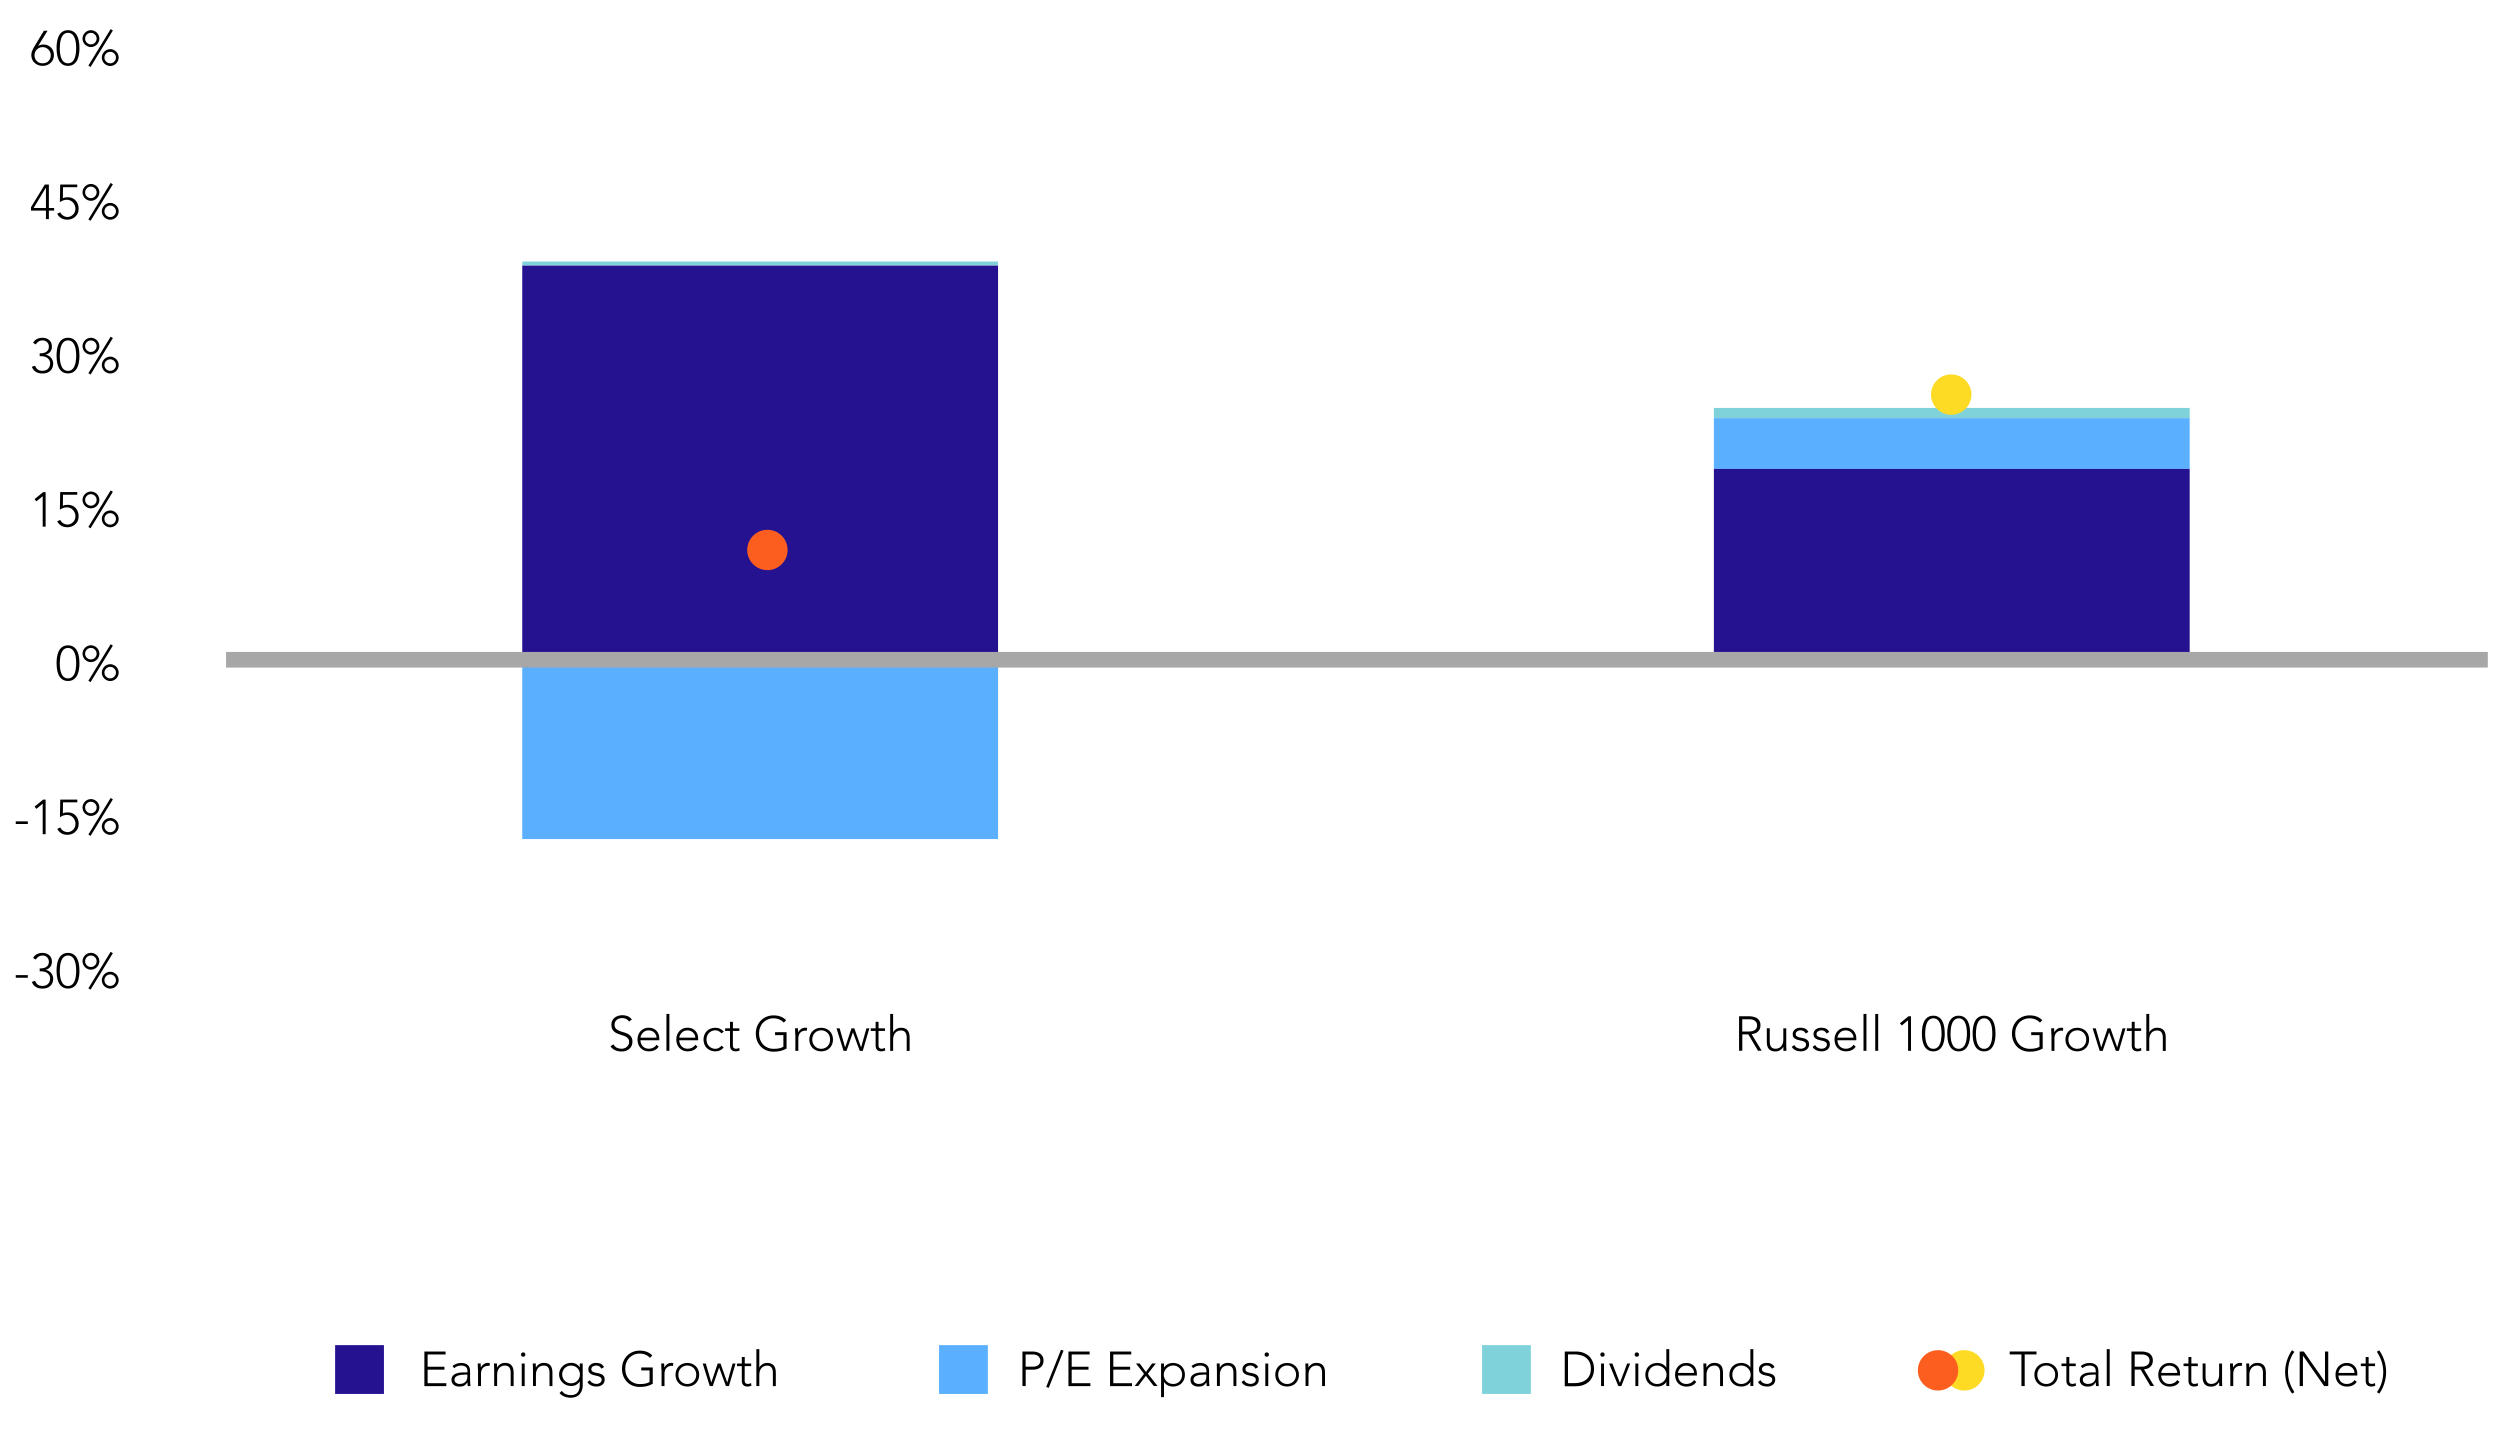 <?xml version="1.0" encoding="UTF-8"?> <svg xmlns="http://www.w3.org/2000/svg" xmlns:xlink="http://www.w3.org/1999/xlink" id="Layer_1" data-name="Layer 1" viewBox="0 0 400 232.4"><defs><style> .cls-1, .cls-2 { fill: none; } .cls-3 { fill: #fdda24; } .cls-4 { fill: #5bafff; } .cls-5 { clip-path: url(#clippath-17); } .cls-6 { clip-path: url(#clippath-19); } .cls-7 { clip-path: url(#clippath-11); } .cls-8 { clip-path: url(#clippath-16); } .cls-9 { clip-path: url(#clippath-18); } .cls-10 { clip-path: url(#clippath-10); } .cls-11 { clip-path: url(#clippath-15); } .cls-12 { clip-path: url(#clippath-13); } .cls-13 { clip-path: url(#clippath-14); } .cls-14 { clip-path: url(#clippath-12); } .cls-15 { clip-path: url(#clippath-27); } .cls-16 { clip-path: url(#clippath-26); } .cls-17 { clip-path: url(#clippath-28); } .cls-18 { clip-path: url(#clippath-20); } .cls-19 { clip-path: url(#clippath-21); } .cls-20 { clip-path: url(#clippath-22); } .cls-21 { clip-path: url(#clippath-23); } .cls-22 { clip-path: url(#clippath-24); } .cls-23 { clip-path: url(#clippath-25); } .cls-24 { fill: #241290; } .cls-25 { clip-path: url(#clippath-1); } .cls-26 { clip-path: url(#clippath-3); } .cls-27 { clip-path: url(#clippath-4); } .cls-28 { clip-path: url(#clippath-2); } .cls-29 { clip-path: url(#clippath-7); } .cls-30 { clip-path: url(#clippath-6); } .cls-31 { clip-path: url(#clippath-9); } .cls-32 { clip-path: url(#clippath-8); } .cls-33 { clip-path: url(#clippath-5); } .cls-34 { fill: #fb5e1f; } .cls-35 { clip-path: url(#clippath); } .cls-36 { fill: #00a7b5; opacity: .5; } .cls-2 { stroke: #a7a7a7; stroke-miterlimit: 8; stroke-width: 2.5px; } </style><clipPath id="clippath"><rect class="cls-1" x="1.7" y="149.88" width="18.06" height="11.39"></rect></clipPath><clipPath id="clippath-1"><rect class="cls-1" x="1.7" y="125.27" width="18.06" height="11.39"></rect></clipPath><clipPath id="clippath-2"><rect class="cls-1" x="8.36" y="100.67" width="11.4" height="11.39"></rect></clipPath><clipPath id="clippath-3"><rect class="cls-1" x="4.3" y="76.06" width="15.46" height="11.39"></rect></clipPath><clipPath id="clippath-4"><rect class="cls-1" x="4.3" y="51.46" width="15.46" height="11.39"></rect></clipPath><clipPath id="clippath-5"><rect class="cls-1" x="4.3" y="26.86" width="15.46" height="11.39"></rect></clipPath><clipPath id="clippath-6"><rect class="cls-1" x="4.3" y="2.25" width="15.46" height="11.39"></rect></clipPath><clipPath id="clippath-7"><rect class="cls-1" x="96.76" y="159.93" width="49.88" height="11.39"></rect></clipPath><clipPath id="clippath-8"><rect class="cls-1" x="277" y="159.93" width="70.62" height="11.39"></rect></clipPath><clipPath id="clippath-9"><rect class="cls-1" x="83.56" y="41.85" width="76.13" height=".65"></rect></clipPath><clipPath id="clippath-10"><rect class="cls-1" x="83.56" y="41.85" width="76.13" height=".65"></rect></clipPath><clipPath id="clippath-11"><rect class="cls-1" x="83.56" y="41.85" width="76.13" height=".65"></rect></clipPath><clipPath id="clippath-12"><rect class="cls-1" x="274.22" y="65.27" width="76.13" height="1.63"></rect></clipPath><clipPath id="clippath-13"><rect class="cls-1" x="274.22" y="65.27" width="76.13" height="1.63"></rect></clipPath><clipPath id="clippath-14"><rect class="cls-1" x="274.22" y="65.27" width="76.13" height="1.63"></rect></clipPath><clipPath id="clippath-15"><rect class="cls-1" x="83.56" y="106.27" width="76.13" height="27.98"></rect></clipPath><clipPath id="clippath-16"><rect class="cls-1" x="83.56" y="106.27" width="76.13" height="27.98"></rect></clipPath><clipPath id="clippath-17"><rect class="cls-1" x="83.56" y="106.27" width="76.13" height="27.98"></rect></clipPath><clipPath id="clippath-18"><rect class="cls-1" x="274.22" y="66.9" width="76.13" height="8.13"></rect></clipPath><clipPath id="clippath-19"><rect class="cls-1" x="274.22" y="66.9" width="76.13" height="8.13"></rect></clipPath><clipPath id="clippath-20"><rect class="cls-1" x="274.22" y="66.9" width="76.13" height="8.13"></rect></clipPath><clipPath id="clippath-21"><rect class="cls-1" x="83.56" y="42.5" width="76.13" height="63.77"></rect></clipPath><clipPath id="clippath-22"><rect class="cls-1" x="83.56" y="42.5" width="76.13" height="63.77"></rect></clipPath><clipPath id="clippath-23"><rect class="cls-1" x="83.56" y="42.5" width="76.13" height="63.77"></rect></clipPath><clipPath id="clippath-24"><rect class="cls-1" x="274.22" y="75.03" width="76.13" height="31.23"></rect></clipPath><clipPath id="clippath-25"><rect class="cls-1" x="274.22" y="75.03" width="76.13" height="31.23"></rect></clipPath><clipPath id="clippath-26"><rect class="cls-1" x="274.22" y="75.03" width="76.13" height="31.23"></rect></clipPath><clipPath id="clippath-27"><rect class="cls-1" x="310.74" y="215.7" width="7.11" height="7.11"></rect></clipPath><clipPath id="clippath-28"><rect class="cls-1" x="306.54" y="215.7" width="7.11" height="7.11"></rect></clipPath></defs><g class="cls-35"><path d="M2.52,156.02h1.93v.42h-1.93v-.42Z"></path><path d="M5.61,156.93c.1.27.25.47.43.61.18.14.43.21.74.21.2,0,.38-.03.54-.09s.29-.15.39-.26.18-.24.23-.38c.05-.15.08-.3.08-.47,0-.2-.04-.38-.13-.52-.09-.15-.2-.26-.34-.36-.14-.09-.29-.16-.47-.2s-.35-.06-.53-.06h-.2v-.47h.23c.15,0,.29-.02.44-.06s.28-.1.4-.18.21-.19.29-.32c.07-.13.11-.29.11-.48,0-.3-.09-.54-.28-.73-.18-.19-.43-.29-.75-.29-.23,0-.43.06-.62.18-.18.12-.33.27-.43.47l-.45-.25c.15-.29.36-.49.62-.62.26-.13.55-.2.87-.2.21,0,.41.03.59.09.19.06.35.15.49.27.14.12.25.26.33.44s.12.39.12.62c0,.3-.08.57-.25.8-.17.23-.41.39-.73.48v.02c.18.03.34.09.48.18.14.09.27.19.37.32.1.12.18.27.24.42.06.16.09.32.09.5,0,.22-.04.42-.11.62-.07.19-.18.36-.32.5-.14.14-.32.26-.53.34-.21.08-.46.12-.75.12-.42,0-.77-.09-1.06-.26-.29-.17-.51-.45-.65-.82l.51-.16Z"></path><path d="M9.05,155.32c0-.2,0-.41.03-.63.02-.22.05-.44.1-.65.05-.21.12-.41.2-.6s.2-.36.33-.5c.14-.15.3-.26.49-.35.19-.09.42-.13.68-.13s.49.04.68.13c.19.09.35.2.49.35.14.15.25.31.33.5s.15.39.2.6c.05.21.08.43.1.65.02.22.03.43.03.63s0,.41-.03.63c-.02.22-.05.43-.1.64-.05.21-.12.41-.2.6s-.2.36-.33.5-.3.26-.49.35c-.19.09-.42.13-.68.13s-.49-.04-.68-.13c-.19-.09-.35-.2-.49-.35-.14-.15-.25-.31-.33-.5s-.15-.39-.2-.6c-.05-.21-.08-.43-.1-.64-.02-.22-.03-.43-.03-.63ZM9.56,155.32c0,.15,0,.31.02.48s.03.35.06.53c.03.18.08.36.14.53.06.17.14.32.23.46s.21.24.36.32c.14.08.31.12.51.12s.36-.04.5-.12c.14-.08.26-.19.36-.32.1-.13.17-.29.23-.46.06-.17.11-.35.14-.53.03-.18.05-.36.06-.53.01-.17.02-.33.02-.48s0-.3-.02-.48c-.01-.18-.03-.36-.06-.53-.03-.18-.08-.36-.14-.53-.06-.17-.14-.32-.23-.46-.1-.13-.22-.24-.36-.32-.14-.08-.31-.12-.5-.12s-.36.04-.5.12c-.14.08-.26.19-.36.32s-.17.29-.23.46c-.06.17-.11.35-.14.53-.03.18-.05.36-.06.53s-.02.34-.02.48Z"></path><path d="M13.2,153.8c0-.19.04-.36.11-.52.07-.16.17-.3.29-.43.12-.12.26-.22.43-.29.16-.07.34-.11.52-.11s.36.04.52.11c.16.07.3.17.43.29.12.12.22.26.29.43.07.16.11.34.11.52s-.04.36-.11.52c-.07.16-.17.3-.29.43-.12.12-.26.22-.43.29-.16.07-.34.11-.52.11s-.36-.03-.52-.11c-.16-.07-.3-.17-.43-.29-.12-.12-.22-.26-.29-.43-.07-.16-.11-.34-.11-.52ZM13.62,153.8c0,.13.02.25.07.36.05.11.12.21.2.29s.18.15.29.2c.11.05.23.07.36.07s.24-.02.36-.07c.11-.05.21-.11.29-.2.08-.08.15-.18.2-.29.05-.11.07-.23.07-.36s-.02-.25-.07-.36c-.05-.11-.12-.21-.2-.29-.08-.08-.18-.15-.29-.2-.11-.05-.23-.07-.36-.07s-.24.02-.36.07c-.11.05-.21.11-.29.2s-.15.18-.2.29c-.05.11-.07.23-.07.36ZM17.7,152.29l.36.22-3.57,5.84-.35-.22,3.56-5.84ZM16.29,156.83c0-.19.04-.36.11-.52.07-.16.17-.3.29-.43s.26-.22.43-.29c.16-.07.34-.11.52-.11s.36.03.52.11c.16.07.3.17.43.29.12.12.22.26.29.43.07.16.11.34.11.52s-.04.36-.11.52c-.07.16-.17.3-.29.43-.12.12-.26.22-.43.29-.16.07-.34.11-.52.11s-.36-.04-.52-.11c-.16-.07-.3-.17-.43-.29s-.22-.26-.29-.43c-.07-.16-.11-.34-.11-.52ZM16.71,156.83c0,.13.02.25.07.36.05.11.12.21.2.29s.18.15.29.2c.11.05.23.07.36.07s.24-.02.36-.07c.11-.05.21-.11.29-.2.08-.08.15-.18.2-.29.05-.11.07-.23.07-.36s-.02-.25-.07-.36c-.05-.11-.12-.21-.2-.29-.08-.08-.18-.15-.29-.2-.11-.05-.23-.07-.36-.07s-.24.02-.36.07c-.11.05-.21.11-.29.2-.08.08-.15.18-.2.29-.05.11-.07.23-.07.36Z"></path></g><g class="cls-25"><path d="M2.52,131.42h1.93v.42h-1.93v-.42Z"></path><path d="M6.82,128.6h0l-1,.82-.29-.36,1.37-1.12h.4v5.53h-.47v-4.87Z"></path><path d="M12.36,128.37h-2.28l-.02,1.76c.12-.06.25-.1.39-.12.14-.02.28-.03.42-.03.27,0,.51.05.72.14.21.1.39.23.54.39.15.17.26.36.34.58.08.22.12.46.12.71,0,.3-.05.56-.16.78-.11.22-.25.41-.42.55-.17.15-.36.26-.57.33s-.41.11-.62.11c-.41,0-.75-.08-1.02-.25-.27-.17-.49-.4-.64-.69l.48-.24c.05.1.11.2.19.29.08.09.17.17.28.24.1.07.22.13.34.16.12.04.24.06.37.06s.26-.03.41-.08.28-.14.41-.25c.13-.11.23-.25.31-.41.08-.17.13-.36.13-.58,0-.2-.04-.38-.11-.56-.07-.17-.17-.33-.29-.46-.12-.13-.27-.23-.44-.31-.17-.08-.35-.11-.55-.11s-.39.04-.58.11c-.19.07-.36.16-.52.27l.05-2.82h2.73v.42Z"></path><path d="M13.2,129.2c0-.19.04-.36.11-.52.07-.16.17-.3.29-.43.12-.12.26-.22.43-.29.16-.07.34-.11.52-.11s.36.04.52.11c.16.07.3.17.43.29.12.12.22.26.29.43.07.16.11.34.11.52s-.04.36-.11.52c-.07.16-.17.3-.29.43-.12.12-.26.22-.43.29-.16.07-.34.11-.52.11s-.36-.03-.52-.11c-.16-.07-.3-.17-.43-.29-.12-.12-.22-.26-.29-.43-.07-.16-.11-.34-.11-.52ZM13.62,129.2c0,.13.02.25.07.36.05.11.12.21.2.29s.18.15.29.2c.11.05.23.07.36.07s.24-.02.36-.07c.11-.05.21-.11.29-.2.08-.08.15-.18.2-.29.05-.11.07-.23.07-.36s-.02-.25-.07-.36c-.05-.11-.12-.21-.2-.29-.08-.08-.18-.15-.29-.2-.11-.05-.23-.07-.36-.07s-.24.02-.36.07c-.11.05-.21.11-.29.2s-.15.18-.2.29c-.05.11-.07.23-.07.36ZM17.7,127.68l.36.22-3.57,5.84-.35-.22,3.56-5.84ZM16.29,132.23c0-.19.04-.36.11-.52.07-.16.17-.3.29-.43s.26-.22.43-.29c.16-.07.34-.11.52-.11s.36.03.52.11c.16.07.3.17.43.29.12.12.22.26.29.43.07.16.11.34.11.52s-.04.36-.11.52c-.07.16-.17.3-.29.43-.12.12-.26.22-.43.29-.16.07-.34.11-.52.11s-.36-.04-.52-.11c-.16-.07-.3-.17-.43-.29s-.22-.26-.29-.43c-.07-.16-.11-.34-.11-.52ZM16.71,132.23c0,.13.02.25.07.36.05.11.12.21.2.29s.18.15.29.2c.11.05.23.07.36.07s.24-.02.36-.07c.11-.05.21-.11.29-.2.08-.08.15-.18.2-.29.05-.11.07-.23.07-.36s-.02-.25-.07-.36c-.05-.11-.12-.21-.2-.29-.08-.08-.18-.15-.29-.2-.11-.05-.23-.07-.36-.07s-.24.02-.36.07c-.11.05-.21.11-.29.2-.08.08-.15.18-.2.29-.05.11-.07.23-.07.36Z"></path></g><g class="cls-28"><path d="M9.05,106.11c0-.2,0-.41.03-.63.02-.22.05-.44.1-.65.05-.21.12-.41.2-.6s.2-.36.33-.5c.14-.15.3-.26.49-.35.19-.09.42-.13.68-.13s.49.04.68.13c.19.09.35.2.49.35.14.15.25.31.33.5s.15.39.2.6c.05.21.08.43.1.65.02.22.03.43.03.63s0,.41-.03.63c-.02.22-.05.43-.1.64-.05.21-.12.41-.2.6s-.2.36-.33.5-.3.26-.49.35c-.19.09-.42.13-.68.13s-.49-.04-.68-.13c-.19-.09-.35-.2-.49-.35-.14-.15-.25-.31-.33-.5s-.15-.39-.2-.6c-.05-.21-.08-.43-.1-.64-.02-.22-.03-.43-.03-.63ZM9.56,106.11c0,.15,0,.31.02.48s.03.35.06.53c.03.18.08.36.14.53.06.17.14.32.23.46s.21.24.36.32c.14.08.31.12.51.12s.36-.04.5-.12c.14-.08.26-.19.36-.32.1-.13.17-.29.23-.46.06-.17.11-.35.14-.53.03-.18.05-.36.06-.53.01-.17.02-.33.02-.48s0-.3-.02-.48c-.01-.18-.03-.36-.06-.53-.03-.18-.08-.36-.14-.53-.06-.17-.14-.32-.23-.46-.1-.13-.22-.24-.36-.32-.14-.08-.31-.12-.5-.12s-.36.04-.5.12c-.14.08-.26.19-.36.32s-.17.29-.23.46c-.06.17-.11.35-.14.53-.03.18-.05.36-.06.53s-.02.34-.02.48Z"></path><path d="M13.2,104.59c0-.19.04-.36.11-.52.07-.16.17-.3.29-.43.12-.12.26-.22.43-.29.16-.07.34-.11.52-.11s.36.04.52.11c.16.07.3.17.43.29.12.12.22.26.29.43.07.16.11.34.11.52s-.04.36-.11.52c-.07.16-.17.3-.29.43-.12.12-.26.22-.43.29-.16.07-.34.11-.52.11s-.36-.03-.52-.11c-.16-.07-.3-.17-.43-.29-.12-.12-.22-.26-.29-.43-.07-.16-.11-.34-.11-.52ZM13.62,104.59c0,.13.02.25.07.36.05.11.12.21.2.29s.18.15.29.2c.11.05.23.07.36.07s.24-.02.36-.07c.11-.05.21-.11.29-.2.08-.08.15-.18.2-.29.05-.11.07-.23.07-.36s-.02-.25-.07-.36c-.05-.11-.12-.21-.2-.29-.08-.08-.18-.15-.29-.2-.11-.05-.23-.07-.36-.07s-.24.02-.36.07c-.11.05-.21.11-.29.2s-.15.18-.2.29c-.05.11-.07.23-.07.36ZM17.7,103.08l.36.22-3.57,5.84-.35-.22,3.56-5.84ZM16.29,107.62c0-.19.04-.36.11-.52.07-.16.17-.3.29-.43s.26-.22.43-.29c.16-.07.34-.11.52-.11s.36.03.52.11c.16.07.3.17.43.29.12.12.22.26.29.43.07.16.11.34.11.52s-.04.36-.11.52c-.07.16-.17.3-.29.43-.12.12-.26.22-.43.29-.16.07-.34.11-.52.11s-.36-.04-.52-.11c-.16-.07-.3-.17-.43-.29s-.22-.26-.29-.43c-.07-.16-.11-.34-.11-.52ZM16.71,107.62c0,.13.02.25.07.36.05.11.12.21.2.29s.18.15.29.2c.11.05.23.07.36.07s.24-.02.36-.07c.11-.05.21-.11.29-.2.08-.08.15-.18.2-.29.05-.11.07-.23.07-.36s-.02-.25-.07-.36c-.05-.11-.12-.21-.2-.29-.08-.08-.18-.15-.29-.2-.11-.05-.23-.07-.36-.07s-.24.02-.36.07c-.11.05-.21.11-.29.2-.08.08-.15.18-.2.29-.05.11-.07.23-.07.36Z"></path></g><g class="cls-26"><path d="M6.82,79.4h0l-1,.82-.29-.36,1.37-1.12h.4v5.53h-.47v-4.87Z"></path><path d="M12.36,79.16h-2.28l-.02,1.76c.12-.06.25-.1.39-.12.14-.02.28-.03.41-.03.27,0,.51.05.72.14s.39.23.54.39c.15.17.26.36.34.58.08.22.12.46.12.71,0,.3-.05.56-.16.78-.11.22-.25.41-.42.55s-.36.26-.57.33c-.21.07-.41.11-.62.11-.41,0-.75-.08-1.02-.25-.27-.17-.49-.4-.64-.69l.48-.24c.05.1.11.2.19.29.08.09.17.17.28.24.1.07.22.13.34.16.12.04.24.06.37.06s.26-.03.41-.08c.15-.05.28-.14.41-.25.13-.11.23-.25.31-.41.08-.17.13-.36.13-.58,0-.2-.04-.38-.11-.56-.07-.17-.17-.33-.29-.46-.12-.13-.27-.23-.44-.31-.17-.08-.35-.11-.55-.11s-.39.04-.58.11c-.19.07-.36.16-.52.27l.05-2.82h2.73v.42Z"></path><path d="M13.2,79.99c0-.19.04-.36.11-.52s.17-.3.29-.43c.12-.12.26-.22.43-.29.16-.07.34-.11.52-.11s.36.04.52.11c.16.07.3.17.43.29.12.12.22.26.29.43.07.16.11.34.11.52s-.03.36-.11.52c-.07.16-.17.3-.29.43-.12.12-.26.22-.43.29-.16.07-.34.11-.52.11s-.36-.03-.52-.11c-.16-.07-.3-.17-.43-.29-.12-.12-.22-.26-.29-.43s-.11-.34-.11-.52ZM13.62,79.99c0,.13.02.25.07.36.05.11.12.21.2.29s.18.15.29.2c.11.05.23.07.36.07s.24-.02.36-.07c.11-.05.21-.11.29-.2s.15-.18.2-.29c.05-.11.07-.23.07-.36s-.02-.25-.07-.36c-.05-.11-.12-.21-.2-.29s-.18-.15-.29-.2c-.11-.05-.23-.07-.36-.07s-.24.02-.36.07c-.11.05-.21.11-.29.2s-.15.18-.2.29c-.05.11-.07.23-.07.36ZM17.7,78.47l.36.22-3.57,5.84-.35-.22,3.56-5.84ZM16.29,83.02c0-.19.03-.36.11-.52.07-.16.17-.3.29-.43s.26-.22.43-.29c.16-.07.34-.11.52-.11s.36.03.52.11c.16.07.3.17.43.29.12.12.22.26.29.43.07.16.11.34.11.52s-.04.36-.11.52c-.07.16-.17.3-.29.43-.12.12-.26.22-.43.29s-.34.11-.52.11-.36-.04-.52-.11-.3-.17-.43-.29-.22-.26-.29-.43c-.07-.16-.11-.34-.11-.52ZM16.71,83.02c0,.13.02.25.07.36.05.11.12.21.2.29s.18.15.29.2c.11.05.23.07.36.07s.24-.02.36-.07c.11-.05.21-.11.29-.2.08-.08.15-.18.2-.29.05-.11.07-.23.07-.36s-.02-.25-.07-.36c-.05-.11-.12-.21-.2-.29-.08-.08-.18-.15-.29-.2-.11-.05-.23-.07-.36-.07s-.24.02-.36.07c-.11.05-.21.11-.29.2-.08.08-.15.18-.2.29-.05.11-.07.23-.07.36Z"></path></g><g class="cls-27"><path d="M5.61,58.51c.1.27.25.47.43.61.18.14.43.21.74.21.2,0,.38-.03.54-.09.16-.06.29-.15.39-.26.1-.11.18-.24.23-.38.05-.15.08-.3.08-.47,0-.2-.04-.38-.13-.52-.09-.15-.2-.26-.34-.36-.14-.09-.29-.16-.47-.2s-.35-.06-.53-.06h-.2v-.47h.23c.15,0,.29-.02.44-.06s.28-.1.4-.18c.12-.08.21-.19.29-.32.07-.13.11-.29.11-.48,0-.3-.09-.54-.28-.73-.18-.19-.43-.29-.75-.29-.23,0-.43.06-.62.18-.18.12-.33.27-.43.47l-.45-.25c.15-.29.36-.49.62-.62.26-.13.55-.2.87-.2.21,0,.41.03.59.09.19.06.35.15.49.27.14.12.25.26.33.44s.12.39.12.62c0,.3-.08.57-.25.8-.17.23-.41.39-.73.48v.02c.18.03.34.09.48.18.14.09.27.19.37.32.1.12.18.27.24.42.06.16.09.32.09.5,0,.22-.04.42-.11.62-.07.19-.18.36-.32.5-.14.14-.32.26-.53.34-.21.08-.46.12-.75.12-.42,0-.77-.09-1.06-.26-.29-.17-.51-.45-.65-.82l.51-.16Z"></path><path d="M9.05,56.9c0-.2,0-.41.03-.63.02-.22.05-.44.1-.65.05-.21.12-.41.2-.6.09-.19.2-.36.33-.5.14-.15.3-.26.49-.35.19-.09.41-.13.68-.13s.49.04.68.13c.19.09.35.2.49.35.14.15.25.31.33.5.09.19.15.39.2.6.05.21.08.43.1.65s.03.43.03.63,0,.41-.03.63-.05.43-.1.64c-.05.21-.12.41-.2.6-.09.19-.2.36-.33.5s-.3.26-.49.35c-.19.09-.41.13-.68.13s-.49-.04-.68-.13c-.19-.09-.35-.2-.49-.35-.14-.15-.25-.31-.33-.5-.09-.19-.15-.39-.2-.6-.05-.21-.08-.43-.1-.64-.02-.22-.03-.43-.03-.63ZM9.56,56.9c0,.15,0,.31.02.48s.03.35.06.53c.03.18.08.36.14.53.06.17.14.32.23.46s.21.24.36.32.31.12.51.12.36-.04.5-.12c.14-.08.26-.19.36-.32s.17-.29.23-.46c.06-.17.11-.35.14-.53.03-.18.05-.36.06-.53s.02-.33.02-.48,0-.3-.02-.48-.03-.36-.06-.53c-.03-.18-.08-.36-.14-.53-.06-.17-.14-.32-.23-.46s-.22-.24-.36-.32c-.14-.08-.31-.12-.5-.12s-.36.04-.5.12c-.14.08-.26.19-.36.32s-.17.29-.23.46c-.06.17-.11.35-.14.53-.03.18-.05.36-.06.53s-.02.34-.02.48Z"></path><path d="M13.2,55.39c0-.19.04-.36.11-.52s.17-.3.29-.43c.12-.12.26-.22.43-.29.16-.07.34-.11.52-.11s.36.04.52.11c.16.07.3.17.43.29.12.12.22.26.29.43.07.16.11.34.11.52s-.03.36-.11.52c-.07.16-.17.3-.29.43-.12.12-.26.22-.43.29-.16.07-.34.11-.52.11s-.36-.03-.52-.11c-.16-.07-.3-.17-.43-.29-.12-.12-.22-.26-.29-.43s-.11-.34-.11-.52ZM13.62,55.39c0,.13.02.25.07.36.05.11.12.21.2.29s.18.15.29.2c.11.05.23.07.36.07s.24-.02.36-.07c.11-.05.21-.11.29-.2s.15-.18.2-.29c.05-.11.07-.23.07-.36s-.02-.25-.07-.36c-.05-.11-.12-.21-.2-.29s-.18-.15-.29-.2c-.11-.05-.23-.07-.36-.07s-.24.02-.36.07c-.11.05-.21.11-.29.2s-.15.18-.2.29c-.05.11-.07.23-.07.36ZM17.7,53.87l.36.22-3.57,5.84-.35-.22,3.56-5.84ZM16.29,58.41c0-.19.03-.36.11-.52.07-.16.17-.3.29-.43s.26-.22.43-.29c.16-.07.34-.11.52-.11s.36.03.52.11c.16.07.3.17.43.29.12.12.22.26.29.43.07.16.11.34.11.52s-.04.36-.11.52c-.07.16-.17.3-.29.43-.12.12-.26.22-.43.29s-.34.11-.52.11-.36-.04-.52-.11-.3-.17-.43-.29-.22-.26-.29-.43c-.07-.16-.11-.34-.11-.52ZM16.71,58.41c0,.13.02.25.07.36.05.11.12.21.2.29s.18.15.29.2c.11.05.23.07.36.07s.24-.02.36-.07c.11-.05.21-.11.29-.2.08-.08.15-.18.2-.29.05-.11.07-.23.07-.36s-.02-.25-.07-.36c-.05-.11-.12-.21-.2-.29-.08-.08-.18-.15-.29-.2-.11-.05-.23-.07-.36-.07s-.24.02-.36.07c-.11.05-.21.11-.29.2-.08.08-.15.18-.2.29-.05.11-.07.23-.07.36Z"></path></g><g class="cls-33"><path d="M7.35,33.7h-2.39v-.55l2.21-3.62h.65v3.75h.84v.42h-.84v1.36h-.47v-1.36ZM7.35,30.05h-.02l-1.95,3.23h1.97v-3.23Z"></path><path d="M12.36,29.95h-2.28l-.02,1.76c.12-.06.25-.1.39-.12.14-.02.28-.03.41-.03.27,0,.51.05.72.14s.39.23.54.39c.15.17.26.36.34.58.08.22.12.46.12.71,0,.3-.05.56-.16.78-.11.22-.25.41-.42.55s-.36.26-.57.33c-.21.07-.41.11-.62.11-.41,0-.75-.08-1.02-.25-.27-.17-.49-.4-.64-.69l.48-.24c.05.1.11.2.19.29.08.09.17.17.28.24.1.07.22.13.34.16.12.04.24.06.37.06s.26-.03.41-.08c.15-.05.28-.14.41-.25.13-.11.23-.25.31-.41.08-.17.13-.36.13-.58,0-.2-.04-.38-.11-.56-.07-.17-.17-.33-.29-.46-.12-.13-.27-.23-.44-.31-.17-.08-.35-.11-.55-.11s-.39.04-.58.11c-.19.07-.36.16-.52.27l.05-2.82h2.73v.42Z"></path><path d="M13.2,30.78c0-.19.04-.36.11-.52s.17-.3.29-.43c.12-.12.26-.22.43-.29.16-.07.34-.11.52-.11s.36.04.52.11c.16.07.3.17.43.29.12.12.22.26.29.43.07.16.11.34.11.52s-.03.36-.11.52c-.07.16-.17.3-.29.43-.12.12-.26.22-.43.29-.16.07-.34.11-.52.11s-.36-.03-.52-.11c-.16-.07-.3-.17-.43-.29-.12-.12-.22-.26-.29-.43s-.11-.34-.11-.52ZM13.62,30.78c0,.13.02.25.07.36.05.11.12.21.2.29s.18.15.29.2c.11.05.23.07.36.07s.24-.02.36-.07c.11-.05.21-.11.29-.2s.15-.18.2-.29c.05-.11.07-.23.07-.36s-.02-.25-.07-.36c-.05-.11-.12-.21-.2-.29s-.18-.15-.29-.2c-.11-.05-.23-.07-.36-.07s-.24.02-.36.07c-.11.05-.21.11-.29.2s-.15.18-.2.29c-.05.11-.07.23-.07.36ZM17.7,29.27l.36.22-3.57,5.84-.35-.22,3.56-5.84ZM16.29,33.81c0-.19.03-.36.11-.52.07-.16.17-.3.29-.43s.26-.22.43-.29c.16-.07.34-.11.52-.11s.36.03.52.11c.16.07.3.17.43.29.12.12.22.26.29.43.07.16.11.34.11.52s-.04.36-.11.52c-.07.16-.17.3-.29.43-.12.12-.26.22-.43.29s-.34.11-.52.11-.36-.04-.52-.11-.3-.17-.43-.29-.22-.26-.29-.43c-.07-.16-.11-.34-.11-.52ZM16.71,33.81c0,.13.02.25.07.36.05.11.12.21.2.29s.18.15.29.2c.11.05.23.07.36.07s.24-.02.36-.07c.11-.05.21-.11.29-.2.08-.08.15-.18.2-.29.05-.11.07-.23.07-.36s-.02-.25-.07-.36c-.05-.11-.12-.21-.2-.29-.08-.08-.18-.15-.29-.2-.11-.05-.23-.07-.36-.07s-.24.02-.36.07c-.11.05-.21.11-.29.2-.08.08-.15.18-.2.29-.05.11-.07.23-.07.36Z"></path></g><g class="cls-30"><path d="M6.1,7.36h.02c.09-.08.22-.14.38-.18.16-.04.31-.06.44-.06.24,0,.47.04.68.13.21.09.39.21.54.36.15.15.27.33.35.54s.12.43.12.67-.05.48-.14.69c-.09.21-.22.39-.38.54-.16.15-.35.27-.57.36-.22.09-.46.13-.72.13s-.5-.04-.72-.13c-.22-.09-.41-.2-.57-.36-.16-.15-.29-.33-.38-.54-.09-.21-.14-.44-.14-.69,0-.15.02-.28.05-.41.03-.13.07-.25.13-.37.05-.12.11-.23.16-.33.06-.1.11-.2.17-.3l1.5-2.49h.59l-1.51,2.44ZM6.82,7.54c-.18,0-.35.03-.51.1-.16.07-.29.16-.41.28-.12.12-.21.25-.28.41s-.1.33-.1.5c0,.19.03.37.09.53.06.16.15.3.27.41s.25.2.41.27c.16.06.33.09.53.09s.37-.03.53-.09.3-.15.41-.27.2-.25.27-.41c.06-.16.09-.33.09-.53,0-.18-.03-.34-.1-.5-.07-.16-.16-.3-.28-.41-.12-.12-.26-.21-.41-.28-.16-.07-.33-.1-.5-.1Z"></path><path d="M9.05,7.69c0-.2,0-.41.03-.63.02-.22.05-.44.1-.65.05-.21.12-.41.2-.6.09-.19.2-.36.33-.5.14-.15.3-.26.49-.35.19-.09.41-.13.68-.13s.49.04.68.13c.19.09.35.2.49.35.14.15.25.31.33.5.09.19.15.39.2.6.05.21.08.43.1.65s.03.43.03.63,0,.41-.03.63-.05.43-.1.64c-.05.21-.12.41-.2.6-.09.19-.2.36-.33.5s-.3.26-.49.35c-.19.09-.41.13-.68.13s-.49-.04-.68-.13c-.19-.09-.35-.2-.49-.35-.14-.15-.25-.31-.33-.5-.09-.19-.15-.39-.2-.6-.05-.21-.08-.43-.1-.64-.02-.22-.03-.43-.03-.63ZM9.56,7.69c0,.15,0,.31.02.48s.03.35.06.53c.03.18.08.36.14.53.06.17.14.32.23.46s.21.24.36.32.31.12.51.12.36-.04.5-.12c.14-.08.26-.19.36-.32s.17-.29.23-.46c.06-.17.11-.35.14-.53.03-.18.05-.36.06-.53s.02-.33.02-.48,0-.3-.02-.48-.03-.36-.06-.53c-.03-.18-.08-.36-.14-.53-.06-.17-.14-.32-.23-.46s-.22-.24-.36-.32c-.14-.08-.31-.12-.5-.12s-.36.04-.5.12c-.14.08-.26.19-.36.32s-.17.29-.23.46c-.06.17-.11.35-.14.53-.03.18-.05.36-.06.53s-.02.34-.02.48Z"></path><path d="M13.2,6.18c0-.19.04-.36.11-.52s.17-.3.29-.43c.12-.12.26-.22.43-.29.16-.07.34-.11.52-.11s.36.04.52.11c.16.07.3.17.43.29.12.12.22.26.29.43.07.16.11.34.11.52s-.03.36-.11.52c-.07.16-.17.3-.29.43-.12.12-.26.22-.43.29-.16.07-.34.11-.52.11s-.36-.03-.52-.11c-.16-.07-.3-.17-.43-.29-.12-.12-.22-.26-.29-.43s-.11-.34-.11-.52ZM13.62,6.18c0,.13.02.25.07.36.05.11.12.21.2.29s.18.15.29.2c.11.05.23.07.36.07s.24-.02.36-.07c.11-.05.21-.11.29-.2s.15-.18.2-.29c.05-.11.07-.23.07-.36s-.02-.25-.07-.36c-.05-.11-.12-.21-.2-.29s-.18-.15-.29-.2c-.11-.05-.23-.07-.36-.07s-.24.02-.36.07c-.11.05-.21.11-.29.2s-.15.18-.2.29c-.05.11-.07.23-.07.36ZM17.7,4.66l.36.22-3.57,5.84-.35-.22,3.56-5.84ZM16.29,9.21c0-.19.03-.36.11-.52.07-.16.17-.3.29-.43s.26-.22.43-.29c.16-.07.34-.11.52-.11s.36.03.52.11c.16.07.3.17.43.29.12.12.22.26.29.43.07.16.11.34.11.52s-.04.36-.11.52c-.07.16-.17.3-.29.43-.12.12-.26.22-.43.29s-.34.11-.52.11-.36-.04-.52-.11-.3-.17-.43-.29-.22-.26-.29-.43c-.07-.16-.11-.34-.11-.52ZM16.71,9.21c0,.13.02.25.07.36.05.11.12.21.2.29s.18.15.29.2c.11.05.23.07.36.07s.24-.02.36-.07c.11-.05.21-.11.29-.2.08-.08.15-.18.2-.29.05-.11.07-.23.07-.36s-.02-.25-.07-.36c-.05-.11-.12-.21-.2-.29-.08-.08-.18-.15-.29-.2-.11-.05-.23-.07-.36-.07s-.24.02-.36.07c-.11.05-.21.11-.29.2-.08.08-.15.18-.2.29-.05.11-.07.23-.07.36Z"></path></g><g class="cls-29"><path d="M98.15,167.11c.14.23.31.41.53.52.22.11.46.17.74.17.17,0,.33-.03.48-.08.15-.05.28-.12.39-.22.11-.09.2-.21.27-.34.06-.13.1-.28.1-.45,0-.19-.04-.35-.12-.48-.08-.13-.19-.23-.32-.31-.14-.08-.29-.15-.46-.21-.17-.06-.34-.11-.52-.17-.18-.06-.35-.12-.52-.2-.17-.07-.32-.17-.46-.29-.14-.12-.24-.26-.32-.44-.08-.18-.12-.4-.12-.66,0-.24.05-.46.14-.65.1-.19.23-.35.39-.48.16-.13.35-.22.57-.29s.44-.1.67-.1c.3,0,.58.05.84.16s.48.29.67.53l-.45.32c-.13-.18-.28-.32-.46-.41-.17-.09-.38-.14-.62-.14-.17,0-.33.02-.48.07-.15.04-.28.11-.39.2-.11.09-.2.19-.27.32-.07.13-.1.28-.1.46,0,.28.07.49.21.64.14.15.32.27.53.35.21.09.44.16.69.23.25.07.48.15.69.26.21.11.39.26.53.46.14.2.21.46.21.81,0,.25-.05.47-.14.66s-.22.36-.38.49c-.16.13-.34.23-.55.3-.21.07-.42.1-.65.1-.36,0-.7-.06-1.01-.19-.31-.13-.57-.34-.79-.64l.49-.33Z"></path><path d="M105.4,167.45c-.18.28-.41.47-.68.59-.27.12-.56.18-.89.18-.28,0-.53-.05-.75-.14-.22-.09-.42-.23-.58-.39-.16-.17-.29-.37-.37-.6-.09-.23-.13-.49-.13-.77s.04-.52.13-.75c.09-.23.21-.43.37-.6.16-.17.35-.3.57-.4s.46-.14.73-.14.52.05.73.14.39.22.53.38.25.34.32.54.11.41.11.62v.33h-3.03c0,.1.02.22.06.38.04.15.11.3.21.45.1.15.24.27.42.37.17.1.4.16.68.16.24,0,.47-.06.69-.17.22-.11.4-.27.52-.47l.34.29ZM105.04,166.02c0-.16-.03-.31-.1-.45-.07-.14-.15-.26-.27-.37-.11-.11-.24-.19-.4-.25-.15-.06-.32-.09-.49-.09-.26,0-.47.05-.64.16-.17.1-.3.22-.4.36-.1.14-.17.27-.21.39-.04.13-.06.21-.06.26h2.56Z"></path><path d="M106.63,162.23h.47v5.9h-.47v-5.9Z"></path><path d="M111.61,167.45c-.18.28-.41.47-.68.59-.27.12-.56.18-.89.18-.28,0-.53-.05-.75-.14-.22-.09-.42-.23-.58-.39-.16-.17-.29-.37-.37-.6-.09-.23-.13-.49-.13-.77s.04-.52.13-.75c.09-.23.21-.43.37-.6.16-.17.35-.3.57-.4s.46-.14.73-.14.52.05.73.14.39.22.53.38.25.34.32.54.11.41.11.62v.33h-3.03c0,.1.02.22.06.38.04.15.11.3.21.45.1.15.24.27.42.37.17.1.4.16.68.16.24,0,.47-.06.69-.17.22-.11.4-.27.52-.47l.34.29ZM111.25,166.02c0-.16-.03-.31-.1-.45-.07-.14-.15-.26-.27-.37-.11-.11-.24-.19-.4-.25-.15-.06-.32-.09-.49-.09-.26,0-.47.05-.64.16-.17.1-.3.22-.4.36-.1.14-.17.27-.21.39-.04.13-.06.21-.06.26h2.56Z"></path><path d="M115.79,167.6c-.18.21-.38.37-.6.47-.22.1-.47.15-.73.15-.28,0-.53-.05-.77-.14-.23-.09-.43-.23-.6-.39-.17-.17-.3-.37-.39-.6s-.14-.49-.14-.76.05-.53.14-.76.22-.43.39-.6c.17-.17.37-.3.6-.39.23-.09.49-.14.77-.14s.51.05.74.16.43.26.61.46l-.37.28c-.14-.15-.28-.27-.45-.36-.16-.09-.34-.13-.52-.13-.22,0-.42.04-.59.12-.18.08-.33.18-.45.32-.13.13-.22.29-.29.47-.07.18-.1.37-.1.57s.03.39.1.57c.06.18.16.34.29.47.12.13.28.24.45.32.18.08.37.12.59.12.2,0,.38-.05.54-.14s.31-.21.43-.36l.36.3Z"></path><path d="M118.29,164.95h-1.03v2.35c0,.16.04.29.13.37.09.09.21.13.37.13.09,0,.18-.01.27-.04.09-.02.18-.05.26-.09l.04.42c-.09.03-.19.06-.3.09s-.22.04-.3.04c-.17,0-.31-.02-.43-.07-.12-.05-.22-.12-.29-.2s-.13-.18-.16-.29c-.03-.11-.05-.23-.05-.36v-2.35h-.78v-.42h.78v-1.04h.47v1.04h1.03v.42Z"></path><path d="M125.85,167.77c-.32.18-.66.31-1,.39s-.7.11-1.06.11c-.42,0-.81-.07-1.16-.21-.35-.14-.65-.34-.9-.6s-.44-.56-.59-.92c-.14-.36-.21-.75-.21-1.17s.07-.81.21-1.16c.14-.35.34-.66.59-.92s.55-.46.9-.61.74-.22,1.16-.22c.82,0,1.49.26,1.99.77l-.37.39c-.08-.1-.19-.19-.31-.28-.12-.09-.26-.16-.4-.22-.14-.06-.29-.11-.45-.14-.16-.03-.31-.05-.46-.05-.36,0-.68.06-.97.19s-.53.3-.74.52-.36.48-.47.77-.16.62-.16.96.05.66.16.96.27.55.47.77.45.39.74.52.61.19.97.19c.3,0,.58-.02.84-.07.26-.05.5-.13.71-.26v-1.86h-1.33v-.47h1.84v2.62Z"></path><path d="M127.23,165.54c0-.07,0-.15,0-.25,0-.1,0-.19-.01-.29,0-.1,0-.19-.01-.28,0-.09,0-.15,0-.2h.47c0,.14,0,.27.01.39,0,.12,0,.21.02.24.12-.21.27-.39.46-.52s.42-.2.69-.2c.05,0,.09,0,.14.01.04,0,.09.02.14.03l-.05.46c-.06-.02-.12-.03-.18-.03-.2,0-.38.03-.53.1-.15.07-.27.15-.37.27-.1.11-.17.25-.21.4-.05.15-.07.32-.07.5v1.97h-.47v-2.59Z"></path><path d="M129.49,166.33c0-.28.05-.53.14-.76s.22-.43.39-.6c.17-.17.37-.3.6-.39.23-.09.49-.14.77-.14s.53.05.76.14.43.23.6.39c.17.17.3.37.39.6.09.23.14.49.14.76s-.05.53-.14.76c-.09.23-.23.43-.39.6-.17.17-.37.3-.6.39-.23.09-.49.14-.76.14s-.53-.05-.77-.14c-.23-.09-.43-.23-.6-.39-.17-.17-.3-.37-.39-.6s-.14-.49-.14-.76ZM129.96,166.33c0,.2.03.39.1.57.06.18.16.34.29.47.12.13.28.24.45.32.18.08.37.12.59.12s.42-.04.59-.12c.18-.08.33-.18.45-.32.12-.13.22-.29.29-.47.06-.18.1-.37.1-.57s-.03-.39-.1-.57c-.07-.18-.16-.34-.29-.47-.13-.13-.28-.24-.45-.32-.18-.08-.37-.12-.59-.12s-.42.04-.59.12c-.18.08-.33.18-.45.32-.13.13-.22.29-.29.47-.07.18-.1.37-.1.57Z"></path><path d="M133.82,164.53h.52l.87,3.02h.02l1.01-3.02h.45l1.07,3.02h.02l.85-3.02h.47l-1.06,3.61h-.48l-1.08-2.95h-.02l-1.01,2.95h-.48l-1.13-3.61Z"></path><path d="M141.59,164.95h-1.03v2.35c0,.16.04.29.13.37.09.09.21.13.37.13.09,0,.18-.01.27-.04.09-.02.18-.05.26-.09l.04.42c-.09.03-.19.06-.3.09s-.22.04-.3.04c-.17,0-.31-.02-.43-.07-.12-.05-.22-.12-.29-.2s-.13-.18-.16-.29c-.03-.11-.05-.23-.05-.36v-2.35h-.78v-.42h.78v-1.04h.47v1.04h1.03v.42Z"></path><path d="M142.43,162.23h.47v2.93h.02c.09-.2.25-.37.47-.51.22-.14.47-.21.77-.21s.51.04.69.13.32.2.42.35c.1.14.17.31.21.5.04.19.06.38.06.58v2.15h-.47v-2.12c0-.15-.01-.29-.04-.43s-.07-.26-.14-.37-.16-.2-.27-.26c-.12-.06-.27-.1-.46-.1-.17,0-.33.03-.49.09-.15.06-.29.15-.4.27-.11.12-.2.28-.27.46-.07.18-.1.4-.1.65v1.8h-.47v-5.9Z"></path></g><g class="cls-32"><path d="M278.24,162.6h1.45c.07,0,.17,0,.3,0s.26.02.41.05.29.07.45.12c.15.06.29.14.41.25s.22.25.3.41c.08.17.12.37.12.61,0,.27-.05.48-.14.66-.09.17-.21.31-.34.42s-.29.19-.46.24c-.17.05-.33.09-.48.11l1.61,2.65h-.59l-1.55-2.62h-.96v2.62h-.52v-5.53ZM278.76,165.04h1.09c.27,0,.49-.03.66-.1.17-.07.3-.15.39-.25.09-.1.16-.21.19-.32.03-.11.05-.22.05-.31s-.02-.2-.05-.31c-.03-.11-.1-.22-.19-.32-.09-.1-.23-.18-.39-.25-.17-.07-.39-.1-.66-.1h-1.09v1.97Z"></path><path d="M285.8,167.12c0,.07,0,.15,0,.25,0,.1,0,.19.01.29s0,.19.01.28c0,.09,0,.15,0,.2h-.47c0-.14,0-.27-.01-.39s0-.21-.02-.24h-.02c-.09.2-.25.37-.47.51-.22.14-.47.21-.77.21s-.51-.04-.69-.13c-.18-.09-.32-.2-.42-.35-.1-.14-.17-.31-.21-.5-.04-.19-.05-.38-.05-.58v-2.15h.47v2.12c0,.15.01.29.04.43s.07.26.14.37.16.2.27.26.27.1.46.1c.17,0,.33-.03.49-.09.15-.06.29-.15.4-.27s.2-.28.27-.46c.06-.18.1-.4.1-.65v-1.8h.47v2.59Z"></path><path d="M287.09,167.21c.1.19.24.34.44.44.19.1.4.15.61.15.1,0,.2-.02.3-.05.1-.03.19-.08.27-.13.08-.06.14-.13.19-.21.05-.08.07-.17.07-.28,0-.17-.05-.29-.16-.37-.11-.08-.24-.15-.39-.2-.16-.05-.33-.09-.52-.12-.19-.03-.36-.09-.52-.16-.16-.07-.29-.17-.39-.29-.11-.12-.16-.3-.16-.53,0-.18.04-.33.11-.46.07-.13.17-.24.29-.32.12-.09.25-.15.39-.19.15-.04.29-.06.45-.06.3,0,.55.05.77.16.22.11.38.28.5.52l-.42.25c-.09-.17-.2-.29-.33-.38-.13-.09-.31-.13-.52-.13-.08,0-.17.01-.26.04-.09.03-.17.06-.25.11-.07.05-.13.11-.18.18-.05.07-.07.16-.07.25,0,.16.05.28.16.36s.24.14.39.18c.16.04.33.08.52.11s.36.08.52.15c.16.07.29.17.39.3s.16.32.16.57c0,.19-.03.35-.11.49-.07.14-.17.25-.29.35s-.26.16-.42.21c-.16.05-.32.07-.49.07-.31,0-.6-.06-.86-.18-.26-.12-.46-.3-.6-.55l.41-.28Z"></path><path d="M290.42,167.21c.1.19.24.34.44.44.19.1.4.15.61.15.1,0,.2-.02.3-.05.1-.03.19-.08.27-.13.08-.06.14-.13.19-.21.05-.08.07-.17.07-.28,0-.17-.05-.29-.16-.37s-.24-.15-.39-.2c-.16-.05-.33-.09-.52-.12-.19-.03-.36-.09-.52-.16-.16-.07-.29-.17-.39-.29s-.16-.3-.16-.53c0-.18.04-.33.11-.46.07-.13.17-.24.29-.32.12-.09.25-.15.39-.19.15-.04.29-.06.45-.06.3,0,.55.05.77.16s.38.28.5.52l-.42.25c-.09-.17-.2-.29-.33-.38-.13-.09-.31-.13-.52-.13-.08,0-.17.01-.26.04-.09.03-.17.06-.25.11-.07.05-.13.11-.18.18-.05.07-.07.16-.07.25,0,.16.05.28.16.36.11.08.24.14.39.18.16.04.33.08.52.11s.36.08.52.15c.16.07.29.17.39.3s.16.32.16.57c0,.19-.04.35-.11.49s-.17.25-.29.35c-.12.09-.26.16-.42.21-.16.05-.32.07-.49.07-.31,0-.6-.06-.86-.18-.26-.12-.46-.3-.6-.55l.41-.28Z"></path><path d="M296.92,167.45c-.18.28-.41.47-.68.59-.27.12-.56.18-.89.18-.28,0-.53-.05-.75-.14-.22-.09-.42-.23-.58-.39-.16-.17-.29-.37-.37-.6s-.13-.49-.13-.77.04-.52.13-.75.21-.43.37-.6c.16-.17.35-.3.57-.4s.46-.14.73-.14.52.05.73.14c.21.1.39.22.53.38.14.16.25.34.32.54.07.2.11.41.11.62v.33h-3.03c0,.1.02.22.06.38.04.15.11.3.21.45s.24.27.42.37c.17.1.4.16.68.16.24,0,.47-.06.69-.17.22-.11.4-.27.52-.47l.34.29ZM296.56,166.02c0-.16-.03-.31-.1-.45-.07-.14-.15-.26-.27-.37s-.24-.19-.4-.25c-.15-.06-.32-.09-.49-.09-.26,0-.47.05-.64.16-.17.1-.3.22-.4.36s-.17.27-.21.39c-.04.13-.06.21-.06.26h2.56Z"></path><path d="M298.16,162.23h.47v5.9h-.47v-5.9Z"></path><path d="M300.04,162.23h.47v5.9h-.47v-5.9Z"></path><path d="M305.28,163.26h0l-1,.82-.29-.36,1.37-1.12h.4v5.53h-.47v-4.87Z"></path><path d="M307.5,165.37c0-.2,0-.41.03-.63.02-.22.05-.44.1-.65.05-.21.12-.41.2-.6.09-.19.2-.36.33-.5.14-.15.3-.26.49-.35.19-.09.41-.13.68-.13s.49.04.68.13c.19.09.35.2.49.35.14.15.25.31.33.5.09.19.15.39.2.6.05.21.08.43.1.65s.03.43.03.63,0,.41-.03.63-.05.43-.1.64c-.05.21-.12.41-.2.6-.09.19-.2.36-.33.5s-.3.26-.49.35c-.19.09-.41.13-.68.13s-.49-.04-.68-.13c-.19-.09-.35-.2-.49-.35-.14-.15-.25-.31-.33-.5-.09-.19-.15-.39-.2-.6-.05-.21-.08-.43-.1-.64-.02-.22-.03-.43-.03-.63ZM308.02,165.37c0,.15,0,.31.02.48s.03.35.06.53c.03.18.08.36.14.53.06.17.14.32.23.46s.21.24.36.32.31.12.51.12.36-.04.5-.12c.14-.08.26-.19.36-.32s.17-.29.23-.46c.06-.17.11-.35.14-.53.03-.18.05-.36.06-.53s.02-.33.02-.48,0-.3-.02-.48-.03-.36-.06-.53c-.03-.18-.08-.36-.14-.53-.06-.17-.14-.32-.23-.46s-.22-.24-.36-.32c-.14-.08-.31-.12-.5-.12s-.36.04-.5.12c-.14.08-.26.19-.36.32s-.17.29-.23.46c-.06.17-.11.35-.14.53-.03.18-.05.36-.06.53s-.02.34-.02.48Z"></path><path d="M311.56,165.37c0-.2,0-.41.03-.63s.05-.44.1-.65c.05-.21.12-.41.2-.6.09-.19.2-.36.33-.5.14-.15.3-.26.49-.35.19-.09.42-.13.68-.13s.49.04.68.13c.19.09.35.2.49.35.14.15.25.31.33.5.09.19.15.39.2.6.05.21.08.43.1.65.02.22.03.43.03.63s0,.41-.03.63c-.02.22-.05.43-.1.64-.05.21-.12.41-.2.6-.09.19-.2.36-.33.5s-.3.26-.49.35c-.19.09-.42.13-.68.13s-.49-.04-.68-.13c-.19-.09-.35-.2-.49-.35s-.25-.31-.33-.5c-.09-.19-.15-.39-.2-.6-.05-.21-.08-.43-.1-.64s-.03-.43-.03-.63ZM312.08,165.37c0,.15,0,.31.02.48s.03.35.06.53c.03.18.08.36.14.53.06.17.14.32.23.46s.21.24.36.32c.14.08.31.12.51.12s.36-.04.5-.12.26-.19.36-.32c.1-.13.17-.29.23-.46.06-.17.11-.35.14-.53.03-.18.05-.36.06-.53.01-.17.02-.33.02-.48s0-.3-.02-.48c-.01-.18-.03-.36-.06-.53-.03-.18-.08-.36-.14-.53-.06-.17-.14-.32-.23-.46-.1-.13-.22-.24-.36-.32-.14-.08-.31-.12-.5-.12s-.36.04-.5.12c-.14.08-.26.19-.36.32s-.17.29-.23.46c-.06.17-.11.35-.14.53-.03.18-.05.36-.06.53s-.02.34-.02.48Z"></path><path d="M315.62,165.37c0-.2,0-.41.03-.63s.05-.44.1-.65c.05-.21.12-.41.2-.6.09-.19.2-.36.33-.5.14-.15.3-.26.49-.35.19-.09.42-.13.68-.13s.49.04.68.13c.19.09.35.2.49.35.14.15.25.31.33.5.09.19.15.39.2.6.05.21.08.43.1.65.02.22.03.43.03.63s0,.41-.03.63c-.02.22-.05.43-.1.64-.05.21-.12.41-.2.6-.09.19-.2.36-.33.5s-.3.26-.49.35c-.19.09-.42.13-.68.13s-.49-.04-.68-.13c-.19-.09-.35-.2-.49-.35s-.25-.31-.33-.5c-.09-.19-.15-.39-.2-.6-.05-.21-.08-.43-.1-.64s-.03-.43-.03-.63ZM316.14,165.37c0,.15,0,.31.02.48s.03.35.06.53c.03.18.08.36.14.53.06.17.14.32.23.46s.21.24.36.32c.14.08.31.12.51.12s.36-.04.5-.12.26-.19.36-.32c.1-.13.17-.29.23-.46.06-.17.11-.35.14-.53.03-.18.05-.36.06-.53.01-.17.02-.33.02-.48s0-.3-.02-.48c-.01-.18-.03-.36-.06-.53-.03-.18-.08-.36-.14-.53-.06-.17-.14-.32-.23-.46-.1-.13-.22-.24-.36-.32-.14-.08-.31-.12-.5-.12s-.36.04-.5.12c-.14.08-.26.19-.36.32s-.17.29-.23.46c-.06.17-.11.35-.14.53-.03.18-.05.36-.06.53s-.02.34-.02.48Z"></path><path d="M326.83,167.77c-.32.18-.66.31-1,.39-.35.08-.7.11-1.06.11-.42,0-.81-.07-1.16-.21-.35-.14-.65-.34-.9-.6-.25-.26-.44-.56-.59-.92-.14-.36-.21-.75-.21-1.17s.07-.81.21-1.16c.14-.35.34-.66.59-.92.25-.26.55-.46.9-.61s.74-.22,1.16-.22c.82,0,1.49.26,1.99.77l-.37.39c-.08-.1-.19-.19-.31-.28-.12-.09-.26-.16-.4-.22-.14-.06-.29-.11-.45-.14-.16-.03-.31-.05-.46-.05-.36,0-.68.06-.97.19-.29.12-.54.3-.74.52s-.36.48-.47.77-.16.62-.16.96.05.66.16.96.27.55.47.77.45.39.74.52c.29.12.61.19.97.19.3,0,.58-.02.84-.07.26-.05.5-.13.71-.26v-1.86h-1.33v-.47h1.84v2.62Z"></path><path d="M328.21,165.54c0-.07,0-.15,0-.25,0-.1,0-.19-.01-.29,0-.1,0-.19-.01-.28,0-.09,0-.15,0-.2h.47c0,.14,0,.27.01.39,0,.12,0,.21.02.24.12-.21.27-.39.46-.52s.42-.2.69-.2c.05,0,.09,0,.14.01.04,0,.09.02.14.03l-.05.46c-.06-.02-.12-.03-.18-.03-.2,0-.38.03-.53.1s-.27.15-.37.27c-.1.11-.17.25-.21.4-.05.15-.07.32-.07.5v1.97h-.47v-2.59Z"></path><path d="M330.47,166.33c0-.28.05-.53.14-.76s.22-.43.39-.6c.17-.17.37-.3.6-.39.23-.09.49-.14.77-.14s.53.05.76.14.43.23.6.39.3.37.39.6c.09.23.14.49.14.76s-.05.53-.14.76c-.09.23-.22.43-.39.6-.17.17-.37.3-.6.39-.23.09-.49.14-.76.14s-.53-.05-.77-.14c-.23-.09-.43-.23-.6-.39-.17-.17-.3-.37-.39-.6s-.14-.49-.14-.76ZM330.94,166.33c0,.2.03.39.1.57.06.18.16.34.29.47.12.13.28.24.45.32s.37.12.59.12.42-.04.59-.12c.18-.08.33-.18.45-.32s.22-.29.29-.47c.07-.18.1-.37.1-.57s-.03-.39-.1-.57c-.07-.18-.16-.34-.29-.47s-.28-.24-.45-.32c-.18-.08-.37-.12-.59-.12s-.42.04-.59.12c-.18.08-.33.18-.45.32-.13.13-.22.29-.29.47-.07.18-.1.37-.1.57Z"></path><path d="M334.8,164.53h.52l.87,3.02h.02l1.01-3.02h.45l1.07,3.02h.02l.85-3.02h.47l-1.06,3.61h-.48l-1.08-2.95h-.02l-1.01,2.95h-.48l-1.13-3.61Z"></path><path d="M342.57,164.95h-1.03v2.35c0,.16.04.29.13.37.09.09.21.13.37.13.09,0,.18-.01.27-.04s.18-.05.26-.09l.04.42c-.09.03-.19.06-.3.09-.11.03-.22.04-.3.04-.17,0-.31-.02-.43-.07-.12-.05-.22-.12-.29-.2-.07-.08-.13-.18-.16-.29-.03-.11-.05-.23-.05-.36v-2.35h-.78v-.42h.78v-1.04h.47v1.04h1.03v.42Z"></path><path d="M343.41,162.23h.47v2.93h.02c.09-.2.25-.37.47-.51.22-.14.47-.21.77-.21s.51.04.69.13.32.2.42.35c.1.14.17.31.21.5s.06.38.06.58v2.15h-.47v-2.12c0-.15-.01-.29-.04-.43s-.07-.26-.14-.37-.16-.2-.27-.26c-.12-.06-.27-.1-.46-.1-.17,0-.33.03-.49.09s-.29.15-.4.27c-.11.12-.2.28-.27.46s-.1.4-.1.65v1.8h-.47v-5.9Z"></path></g><g class="cls-31"><g class="cls-10"><g class="cls-7"><rect class="cls-36" x="83.56" y="41.85" width="76.13" height=".65"></rect></g></g></g><g class="cls-14"><g class="cls-12"><g class="cls-13"><rect class="cls-36" x="274.22" y="65.27" width="76.13" height="1.63"></rect></g></g></g><g class="cls-11"><g class="cls-8"><g class="cls-5"><rect class="cls-4" x="83.56" y="106.27" width="76.13" height="27.98"></rect></g></g></g><g class="cls-9"><g class="cls-6"><g class="cls-18"><rect class="cls-4" x="274.22" y="66.9" width="76.13" height="8.13"></rect></g></g></g><g class="cls-19"><g class="cls-20"><g class="cls-21"><rect class="cls-24" x="83.56" y="42.5" width="76.13" height="63.77"></rect></g></g></g><g class="cls-22"><g class="cls-23"><g class="cls-16"><rect class="cls-24" x="274.22" y="75.03" width="76.13" height="31.23"></rect></g></g></g><line class="cls-2" x1="36.17" y1="105.56" x2="398.05" y2="105.56"></line><path class="cls-34" d="M125.07,85.71c1.26,1.26,1.26,3.31,0,4.57-1.26,1.26-3.31,1.26-4.57,0-1.26-1.26-1.26-3.31,0-4.57,1.26-1.26,3.31-1.26,4.57,0Z"></path><path class="cls-3" d="M314.48,60.85c1.26,1.26,1.26,3.31,0,4.57-1.26,1.26-3.31,1.26-4.57,0-1.26-1.26-1.26-3.31,0-4.57,1.26-1.26,3.31-1.26,4.57,0Z"></path><g><rect class="cls-24" x="53.62" y="215.22" width="7.81" height="7.81"></rect><path d="M67.91,216.24h3.38v.47h-2.87v1.97h2.69v.47h-2.69v2.16h2.99v.47h-3.51v-5.53Z"></path><path d="M75.21,220.25c0,.18,0,.34,0,.48,0,.14,0,.27.01.39,0,.12.01.23.02.34s.02.21.04.31h-.44c-.03-.18-.05-.37-.05-.59h-.02c-.14.23-.3.41-.5.52-.2.11-.45.16-.76.16-.16,0-.31-.02-.46-.06-.15-.04-.29-.1-.41-.19-.12-.09-.22-.2-.29-.33-.08-.14-.11-.3-.11-.49,0-.28.07-.49.21-.66s.31-.28.52-.36c.21-.08.42-.13.66-.16.23-.02.44-.03.61-.03h.55v-.22c0-.31-.1-.54-.29-.67-.19-.14-.43-.2-.73-.2-.42,0-.78.14-1.1.41l-.27-.32c.17-.17.39-.29.64-.38.26-.09.5-.13.73-.13.44,0,.79.1,1.05.31.26.21.39.54.39,1v.88ZM74.27,219.95c-.2,0-.39.01-.57.04-.18.03-.35.07-.5.13s-.27.15-.36.25c-.09.1-.13.23-.13.39,0,.11.02.21.07.29.05.09.11.16.19.21.08.05.17.1.26.13.1.03.19.04.29.04.25,0,.46-.04.62-.11.16-.07.29-.17.39-.29.1-.12.16-.25.2-.4s.05-.3.05-.45v-.24h-.52Z"></path><path d="M76.46,219.17c0-.07,0-.15,0-.25,0-.1,0-.19-.01-.29,0-.1,0-.19-.01-.28,0-.09,0-.15,0-.2h.47c0,.14,0,.27.01.39,0,.12,0,.21.02.24.12-.21.27-.39.46-.52s.42-.2.69-.2c.05,0,.09,0,.14.01.04,0,.09.02.14.03l-.05.46c-.06-.02-.12-.03-.18-.03-.2,0-.38.03-.53.1-.15.07-.27.15-.37.27-.1.11-.17.25-.21.4-.05.15-.07.32-.07.5v1.97h-.47v-2.59Z"></path><path d="M79.06,219.17c0-.07,0-.15,0-.25,0-.1,0-.19-.01-.29,0-.1,0-.19-.01-.28,0-.09,0-.15,0-.2h.47c0,.14,0,.27.01.39,0,.12,0,.21.02.24h.02c.09-.2.25-.37.47-.51.22-.14.47-.21.77-.21s.51.04.69.13.32.2.42.35c.1.14.17.31.21.5.04.19.06.38.06.58v2.15h-.47v-2.12c0-.15-.01-.29-.04-.43s-.07-.26-.14-.37-.16-.2-.27-.26c-.12-.06-.27-.1-.46-.1-.17,0-.33.03-.49.09-.15.06-.29.15-.4.27-.11.12-.2.28-.27.46-.07.18-.1.4-.1.65v1.8h-.47v-2.59Z"></path><path d="M83.36,216.73c0-.1.03-.18.1-.25s.15-.1.25-.1.18.03.25.1.1.15.1.25-.03.18-.1.25-.15.1-.25.1-.18-.03-.25-.1-.1-.15-.1-.25ZM83.48,218.16h.47v3.61h-.47v-3.61Z"></path><path d="M85.27,219.17c0-.07,0-.15,0-.25,0-.1,0-.19-.01-.29,0-.1,0-.19-.01-.28,0-.09,0-.15,0-.2h.47c0,.14,0,.27.01.39,0,.12,0,.21.02.24h.02c.09-.2.25-.37.47-.51.22-.14.47-.21.77-.21s.51.04.69.13.32.2.42.35c.1.14.17.31.21.5.04.19.06.38.06.58v2.15h-.47v-2.12c0-.15-.01-.29-.04-.43s-.07-.26-.14-.37-.16-.2-.27-.26c-.12-.06-.27-.1-.46-.1-.17,0-.33.03-.49.09-.15.06-.29.15-.4.27-.11.12-.2.28-.27.46-.07.18-.1.4-.1.65v1.8h-.47v-2.59Z"></path><path d="M93.24,221.53c0,.45-.07.81-.2,1.09-.13.28-.29.49-.49.64s-.4.25-.63.3c-.22.05-.43.08-.61.08s-.36-.02-.53-.05c-.17-.03-.34-.08-.5-.15-.16-.07-.3-.14-.43-.24s-.24-.2-.33-.32l.37-.34c.17.23.37.41.62.52s.52.16.8.16c.24,0,.44-.03.61-.09.16-.06.3-.14.41-.25.11-.1.19-.21.25-.34s.1-.24.13-.37c.03-.12.05-.24.05-.35s0-.2,0-.27v-.5h-.02c-.14.22-.32.39-.55.52s-.5.19-.82.19c-.27,0-.52-.05-.75-.14-.23-.1-.44-.23-.61-.4-.17-.17-.31-.37-.41-.59-.1-.22-.15-.46-.15-.72s.05-.49.15-.72c.1-.22.24-.42.41-.59.17-.17.38-.3.61-.4.23-.1.48-.15.75-.15.31,0,.58.06.82.19s.42.3.55.52h.02v-.61h.47v3.37ZM92.79,219.91c0-.2-.04-.38-.11-.56-.08-.17-.18-.33-.3-.45-.13-.13-.28-.23-.45-.3-.17-.08-.36-.11-.56-.11s-.38.04-.56.11c-.17.08-.33.18-.45.3-.13.13-.23.28-.3.45-.08.17-.11.36-.11.56s.04.38.11.56.18.33.3.45c.13.13.28.23.45.3.17.08.36.11.56.11s.38-.04.56-.11c.17-.08.33-.18.45-.3.13-.13.23-.28.3-.45s.11-.36.11-.56Z"></path><path d="M94.39,220.84c.1.19.24.34.44.44.19.1.4.15.61.15.1,0,.2-.02.3-.05.1-.03.19-.08.27-.13.08-.06.14-.13.19-.21.05-.08.07-.17.07-.28,0-.17-.05-.29-.16-.37-.11-.08-.24-.15-.39-.2-.16-.05-.33-.09-.52-.12-.19-.03-.36-.09-.52-.16-.16-.07-.29-.17-.39-.29-.11-.12-.16-.3-.16-.53,0-.18.04-.33.11-.46.07-.13.17-.24.29-.32.12-.09.25-.15.39-.19s.29-.06.45-.06c.3,0,.55.05.77.16.22.11.38.28.5.52l-.42.25c-.09-.17-.2-.29-.33-.38-.13-.09-.31-.13-.52-.13-.08,0-.17.01-.26.04-.09.03-.17.06-.25.11s-.13.11-.18.18c-.05.07-.07.16-.07.25,0,.16.05.28.16.36.11.08.24.14.39.18s.33.08.52.11.36.08.52.15c.16.07.29.17.39.3s.16.32.16.57c0,.19-.04.35-.11.49-.07.14-.17.25-.29.35-.12.09-.26.16-.42.21-.16.05-.32.07-.49.07-.31,0-.6-.06-.86-.18-.26-.12-.46-.3-.6-.55l.41-.28Z"></path><path d="M104.44,221.41c-.32.18-.66.31-1,.39s-.7.11-1.06.11c-.42,0-.81-.07-1.16-.21-.35-.14-.65-.34-.9-.6s-.44-.56-.59-.92c-.14-.36-.21-.75-.21-1.17s.07-.81.21-1.16c.14-.35.34-.66.59-.92s.55-.46.9-.61.74-.22,1.16-.22c.82,0,1.49.26,1.99.77l-.37.39c-.08-.1-.19-.19-.31-.28-.12-.09-.26-.16-.4-.22-.14-.06-.29-.11-.45-.14-.16-.03-.31-.05-.46-.05-.36,0-.68.06-.97.19s-.53.3-.74.52-.36.48-.47.77-.16.62-.16.96.05.66.16.96.27.55.47.77.45.39.74.52.61.19.97.19c.3,0,.58-.02.84-.07.26-.05.5-.13.71-.26v-1.86h-1.33v-.47h1.84v2.62Z"></path><path d="M105.82,219.17c0-.07,0-.15,0-.25,0-.1,0-.19-.01-.29,0-.1,0-.19-.01-.28,0-.09,0-.15,0-.2h.47c0,.14,0,.27.01.39,0,.12,0,.21.02.24.12-.21.27-.39.46-.52s.42-.2.69-.2c.05,0,.09,0,.14.01.04,0,.09.02.14.03l-.05.46c-.06-.02-.12-.03-.18-.03-.2,0-.38.03-.53.1-.15.07-.27.15-.37.27-.1.11-.17.25-.21.4-.05.15-.07.32-.07.5v1.97h-.47v-2.59Z"></path><path d="M108.08,219.96c0-.28.05-.53.14-.76s.22-.43.39-.6c.17-.17.37-.3.6-.39.23-.09.49-.14.77-.14s.53.05.76.14.43.23.6.39c.17.17.3.37.39.6.09.23.14.49.14.76s-.05.53-.14.76c-.09.23-.23.43-.39.6-.17.17-.37.3-.6.39-.23.09-.49.14-.76.14s-.53-.05-.77-.14c-.23-.09-.43-.23-.6-.39-.17-.17-.3-.37-.39-.6s-.14-.49-.14-.76ZM108.54,219.96c0,.2.03.39.1.57.06.18.16.34.29.47.12.13.28.24.45.32.18.08.37.12.59.12s.42-.04.59-.12c.18-.08.33-.18.45-.32.12-.13.22-.29.29-.47.06-.18.1-.37.1-.57s-.03-.39-.1-.57c-.07-.18-.16-.34-.29-.47-.13-.13-.28-.24-.45-.32-.18-.08-.37-.12-.59-.12s-.42.04-.59.12c-.18.08-.33.18-.45.32-.13.13-.22.29-.29.47-.07.18-.1.37-.1.57Z"></path><path d="M112.41,218.16h.52l.87,3.02h.02l1.01-3.02h.45l1.07,3.02h.02l.85-3.02h.47l-1.06,3.61h-.48l-1.08-2.95h-.02l-1.01,2.95h-.48l-1.13-3.61Z"></path><path d="M120.18,218.58h-1.03v2.35c0,.16.04.29.13.37.09.09.21.13.37.13.09,0,.18-.01.27-.04.09-.02.18-.05.26-.09l.04.42c-.09.03-.19.06-.3.09s-.22.04-.3.04c-.17,0-.31-.02-.43-.07-.12-.05-.22-.12-.29-.2s-.13-.18-.16-.29c-.03-.11-.05-.23-.05-.36v-2.35h-.78v-.42h.78v-1.04h.47v1.04h1.03v.42Z"></path><path d="M121.02,215.86h.47v2.93h.02c.09-.2.25-.37.47-.51.22-.14.47-.21.77-.21s.51.04.69.13.32.2.42.35c.1.14.17.31.21.5.04.19.06.38.06.58v2.15h-.47v-2.12c0-.15-.01-.29-.04-.43s-.07-.26-.14-.37-.16-.2-.27-.26c-.12-.06-.27-.1-.46-.1-.17,0-.33.03-.49.09-.15.06-.29.15-.4.27-.11.12-.2.28-.27.46-.07.18-.1.4-.1.65v1.8h-.47v-5.9Z"></path><rect class="cls-4" x="150.25" y="215.22" width="7.81" height="7.81"></rect><path d="M163.59,216.24h1.59c.19,0,.39.02.61.07s.4.12.58.23.32.26.43.45c.11.19.17.43.17.71,0,.25-.05.47-.14.65-.09.18-.21.33-.37.45-.15.12-.33.2-.53.26-.2.06-.41.09-.63.09h-1.19v2.62h-.52v-5.53ZM164.11,218.67h1.17c.15,0,.29-.02.43-.05.14-.03.27-.09.37-.16.11-.08.2-.18.27-.3s.1-.28.1-.46-.04-.33-.11-.45c-.07-.12-.16-.23-.27-.31-.11-.08-.24-.14-.39-.18s-.29-.05-.44-.05h-1.14v1.97Z"></path><path d="M169.76,215.96l.41.14-2.37,5.95-.41-.14,2.37-5.95Z"></path><path d="M170.96,216.24h3.38v.47h-2.87v1.97h2.69v.47h-2.69v2.16h2.99v.47h-3.51v-5.53Z"></path><path d="M177.62,216.24h3.38v.47h-2.87v1.97h2.69v.47h-2.69v2.16h2.99v.47h-3.51v-5.53Z"></path><path d="M183.04,219.81l-1.29-1.66h.6l1,1.37.99-1.37h.59l-1.27,1.66,1.55,1.95h-.61l-1.26-1.63-1.23,1.63h-.56l1.5-1.95Z"></path><path d="M185.77,218.16h.47v.63h.02c.07-.13.16-.23.27-.32.11-.09.23-.17.36-.23s.26-.1.4-.13c.14-.03.28-.04.41-.04.28,0,.53.05.76.14s.43.23.6.39c.17.17.3.37.39.6s.14.49.14.76-.05.53-.14.76-.23.43-.39.6c-.17.17-.37.3-.6.39-.23.09-.49.14-.76.14-.14,0-.27-.01-.41-.04-.14-.03-.27-.07-.4-.13s-.25-.14-.36-.23c-.11-.09-.2-.2-.27-.32h-.02v2.41h-.47v-5.39ZM186.2,219.96c0,.2.04.39.12.57.08.18.18.34.32.47.14.13.29.24.48.32s.38.12.59.12.42-.04.59-.12.33-.18.45-.32c.13-.13.22-.29.29-.47.06-.18.1-.37.1-.57s-.03-.39-.1-.57c-.07-.18-.16-.34-.29-.47-.12-.13-.28-.24-.45-.32-.18-.08-.37-.12-.59-.12s-.41.04-.59.12c-.18.08-.34.18-.48.32-.14.13-.24.29-.32.47-.08.18-.12.37-.12.57Z"></path><path d="M193.45,220.25c0,.18,0,.34,0,.48,0,.14,0,.27.01.39,0,.12.01.23.02.34s.02.21.04.31h-.44c-.03-.18-.05-.37-.05-.59h-.02c-.14.23-.3.41-.5.52-.2.11-.45.16-.76.16-.16,0-.31-.02-.46-.06-.15-.04-.29-.1-.41-.19-.12-.09-.22-.2-.29-.33-.08-.14-.11-.3-.11-.49,0-.28.07-.49.21-.66s.31-.28.52-.36c.21-.08.42-.13.66-.16.23-.02.44-.03.61-.03h.55v-.22c0-.31-.1-.54-.29-.67-.19-.14-.43-.2-.73-.2-.42,0-.78.14-1.1.41l-.27-.32c.17-.17.39-.29.64-.38.26-.09.5-.13.73-.13.44,0,.79.1,1.05.31.26.21.39.54.39,1v.88ZM192.51,219.95c-.2,0-.39.01-.57.04-.18.03-.35.07-.5.13s-.27.15-.36.25c-.09.1-.13.23-.13.39,0,.11.02.21.07.29.05.09.11.16.19.21.08.05.17.1.26.13.1.03.19.04.29.04.25,0,.46-.04.62-.11.16-.07.29-.17.39-.29.1-.12.16-.25.2-.4s.05-.3.05-.45v-.24h-.52Z"></path><path d="M194.7,219.17c0-.07,0-.15,0-.25,0-.1,0-.19-.01-.29,0-.1,0-.19-.01-.28,0-.09,0-.15,0-.2h.47c0,.14,0,.27.01.39,0,.12,0,.21.02.24h.02c.09-.2.25-.37.47-.51.22-.14.47-.21.77-.21s.51.04.69.13.32.2.42.35c.1.14.17.31.21.5.04.19.06.38.06.58v2.15h-.47v-2.12c0-.15-.01-.29-.04-.43s-.07-.26-.14-.37-.16-.2-.27-.26c-.12-.06-.27-.1-.46-.1-.17,0-.33.03-.49.09-.15.06-.29.15-.4.27-.11.12-.2.28-.27.46-.07.18-.1.4-.1.65v1.8h-.47v-2.59Z"></path><path d="M199.05,220.84c.1.19.24.34.44.44.19.1.4.15.61.15.1,0,.2-.02.3-.05.1-.03.19-.08.27-.13.08-.06.14-.13.19-.21.05-.08.07-.17.07-.28,0-.17-.05-.29-.16-.37-.11-.08-.24-.15-.39-.2-.16-.05-.33-.09-.52-.12-.19-.03-.36-.09-.52-.16-.16-.07-.29-.17-.39-.29-.11-.12-.16-.3-.16-.53,0-.18.04-.33.11-.46.07-.13.17-.24.29-.32.12-.09.25-.15.39-.19s.29-.06.45-.06c.3,0,.55.05.77.16.22.11.38.28.5.52l-.42.25c-.09-.17-.2-.29-.33-.38-.13-.09-.31-.13-.52-.13-.08,0-.17.01-.26.04-.09.03-.17.06-.25.11s-.13.11-.18.18c-.05.07-.07.16-.07.25,0,.16.05.28.16.36.11.08.24.14.39.18s.33.08.52.11.36.08.52.15c.16.07.29.17.39.3s.16.32.16.57c0,.19-.04.35-.11.49-.07.14-.17.25-.29.35-.12.09-.26.16-.42.21-.16.05-.32.07-.49.07-.31,0-.6-.06-.86-.18-.26-.12-.46-.3-.6-.55l.41-.28Z"></path><path d="M202.33,216.73c0-.1.03-.18.1-.25s.15-.1.25-.1.18.03.25.1.1.15.1.25-.03.18-.1.25-.15.1-.25.1-.18-.03-.25-.1-.1-.15-.1-.25ZM202.45,218.16h.47v3.61h-.47v-3.61Z"></path><path d="M204.04,219.96c0-.28.05-.53.14-.76s.22-.43.39-.6c.17-.17.37-.3.6-.39.23-.09.49-.14.77-.14s.53.05.76.14.43.23.6.39c.17.17.3.37.39.6.09.23.14.49.14.76s-.05.53-.14.76c-.09.23-.23.43-.39.6-.17.17-.37.3-.6.39-.23.09-.49.14-.76.14s-.53-.05-.77-.14c-.23-.09-.43-.23-.6-.39-.17-.17-.3-.37-.39-.6s-.14-.49-.14-.76ZM204.51,219.96c0,.2.03.39.1.57.06.18.16.34.29.47.12.13.28.24.45.32.18.08.37.12.59.12s.42-.04.59-.12c.18-.08.33-.18.45-.32.12-.13.22-.29.29-.47.06-.18.1-.37.1-.57s-.03-.39-.1-.57c-.07-.18-.16-.34-.29-.47-.13-.13-.28-.24-.45-.32-.18-.08-.37-.12-.59-.12s-.42.04-.59.12c-.18.08-.33.18-.45.32-.13.13-.22.29-.29.47-.07.18-.1.37-.1.57Z"></path><path d="M208.88,219.17c0-.07,0-.15,0-.25,0-.1,0-.19-.01-.29,0-.1,0-.19-.01-.28,0-.09,0-.15,0-.2h.47c0,.14,0,.27.01.39,0,.12,0,.21.02.24h.02c.09-.2.25-.37.47-.51.22-.14.47-.21.77-.21s.51.04.69.13.32.2.42.35c.1.14.17.31.21.5.04.19.06.38.06.58v2.15h-.47v-2.12c0-.15-.01-.29-.04-.43s-.07-.26-.14-.37-.16-.2-.27-.26c-.12-.06-.27-.1-.46-.1-.17,0-.33.03-.49.09-.15.06-.29.15-.4.27-.11.12-.2.28-.27.46-.07.18-.1.4-.1.65v1.8h-.47v-2.59Z"></path><rect class="cls-36" x="237.13" y="215.22" width="7.81" height="7.81"></rect><path d="M250.36,216.24h1.71c.48,0,.88.06,1.22.18.33.12.61.27.83.45.22.18.4.38.52.61.13.22.22.43.28.64s.1.39.11.55c.02.16.02.28.02.35s0,.18-.02.35c-.02.16-.05.35-.11.55s-.15.42-.28.64c-.13.22-.3.42-.52.61-.22.18-.5.33-.83.45-.33.12-.74.18-1.22.18h-1.71v-5.53ZM250.88,221.3h1.06c.36,0,.71-.05,1.02-.14.32-.09.59-.23.83-.42.23-.19.42-.43.55-.71s.2-.63.2-1.03-.07-.74-.2-1.03c-.14-.29-.32-.53-.55-.71-.23-.19-.51-.33-.83-.42s-.66-.14-1.02-.14h-1.06v4.59Z"></path><path d="M256.05,216.73c0-.1.03-.18.1-.25s.15-.1.25-.1.18.03.25.1.1.15.1.25-.03.18-.1.25-.15.1-.25.1-.18-.03-.25-.1-.1-.15-.1-.25ZM256.17,218.16h.47v3.61h-.47v-3.61Z"></path><path d="M257.45,218.16h.53l1.2,3.1,1.17-3.1h.48l-1.42,3.61h-.48l-1.48-3.61Z"></path><path d="M261.54,216.73c0-.1.03-.18.1-.25s.15-.1.25-.1.18.03.25.1.1.15.1.25-.03.18-.1.25-.15.1-.25.1-.18-.03-.25-.1-.1-.15-.1-.25ZM261.66,218.16h.47v3.61h-.47v-3.61Z"></path><path d="M266.61,221.13h-.02c-.07.13-.16.23-.27.32-.11.09-.23.17-.36.23-.13.06-.26.1-.4.13-.14.03-.28.04-.41.04-.28,0-.53-.05-.77-.14-.23-.09-.43-.23-.6-.39-.17-.17-.3-.37-.39-.6s-.14-.49-.14-.76.05-.53.14-.76.22-.43.39-.6c.17-.17.37-.3.6-.39s.49-.14.77-.14c.14,0,.27.01.41.04.14.03.27.07.4.13.13.06.25.14.36.23.11.09.2.2.27.32h.02v-2.93h.47v5.9h-.47v-.63ZM266.65,219.96c0-.2-.04-.39-.12-.57-.08-.18-.18-.34-.32-.47s-.29-.24-.48-.32c-.18-.08-.38-.12-.59-.12s-.42.04-.59.12c-.18.08-.33.18-.45.32s-.22.29-.29.47c-.07.18-.1.37-.1.57s.03.39.1.57c.07.18.16.34.29.47s.28.24.45.32c.18.08.37.12.59.12s.41-.04.59-.12c.18-.08.34-.18.48-.32s.24-.29.32-.47c.08-.18.12-.37.12-.57Z"></path><path d="M271.41,221.09c-.18.28-.41.47-.68.59-.27.12-.56.18-.89.18-.28,0-.53-.05-.75-.14-.22-.09-.42-.23-.58-.39-.16-.17-.29-.37-.37-.6-.09-.23-.13-.49-.13-.77s.04-.52.13-.75c.09-.23.21-.43.37-.6.16-.17.35-.3.57-.4s.46-.14.73-.14.52.05.73.14c.21.1.39.22.53.38.14.16.25.34.32.54.07.2.11.41.11.62v.33h-3.03c0,.1.02.22.06.38.04.15.11.3.21.45.1.15.24.27.42.37.17.1.4.16.68.16.24,0,.47-.06.69-.17.22-.11.4-.27.52-.47l.34.29ZM271.05,219.66c0-.16-.03-.31-.1-.45s-.15-.26-.27-.37c-.11-.11-.24-.19-.4-.25s-.32-.09-.49-.09c-.26,0-.47.05-.64.16s-.3.22-.4.36c-.1.14-.17.27-.21.39-.04.13-.06.21-.06.26h2.56Z"></path><path d="M272.56,219.17c0-.07,0-.15,0-.25,0-.1,0-.19-.01-.29,0-.1,0-.19-.01-.28,0-.09,0-.15,0-.2h.47c0,.14,0,.27.01.39,0,.12,0,.21.02.24h.02c.09-.2.25-.37.47-.51.22-.14.47-.21.77-.21s.51.04.69.13.32.2.42.35c.1.14.17.31.21.5s.06.38.06.58v2.15h-.47v-2.12c0-.15-.01-.29-.04-.43s-.07-.26-.14-.37-.16-.2-.27-.26c-.12-.06-.27-.1-.46-.1-.17,0-.33.03-.49.09s-.29.15-.4.27c-.11.12-.2.28-.27.46s-.1.4-.1.65v1.8h-.47v-2.59Z"></path><path d="M280.06,221.13h-.02c-.07.13-.16.23-.27.32-.11.09-.23.17-.36.23-.13.06-.26.1-.4.13-.14.03-.28.04-.41.04-.28,0-.53-.05-.77-.14-.23-.09-.43-.23-.6-.39-.17-.17-.3-.37-.39-.6s-.14-.49-.14-.76.05-.53.14-.76.22-.43.39-.6c.17-.17.37-.3.6-.39s.49-.14.77-.14c.14,0,.27.01.41.04.14.03.27.07.4.13.13.06.25.14.36.23.11.09.2.2.27.32h.02v-2.93h.47v5.9h-.47v-.63ZM280.11,219.96c0-.2-.04-.39-.12-.57-.08-.18-.18-.34-.32-.47s-.29-.24-.48-.32c-.18-.08-.38-.12-.59-.12s-.42.04-.59.12c-.18.08-.33.18-.45.32s-.22.29-.29.47c-.07.18-.1.37-.1.57s.03.39.1.57c.07.18.16.34.29.47s.28.24.45.32c.18.08.37.12.59.12s.41-.04.59-.12c.18-.08.34-.18.48-.32s.24-.29.32-.47c.08-.18.12-.37.12-.57Z"></path><path d="M281.68,220.84c.1.19.24.34.44.44.19.1.4.15.61.15.1,0,.2-.02.3-.05.1-.03.19-.08.27-.13.08-.06.14-.13.19-.21.05-.08.07-.17.07-.28,0-.17-.05-.29-.16-.37s-.24-.15-.39-.2c-.16-.05-.33-.09-.52-.12-.19-.03-.36-.09-.52-.16-.16-.07-.29-.17-.39-.29s-.16-.3-.16-.53c0-.18.04-.33.11-.46.07-.13.17-.24.29-.32.12-.09.25-.15.39-.19.15-.04.29-.06.45-.06.3,0,.55.05.77.16s.38.28.5.52l-.42.25c-.09-.17-.2-.29-.33-.38-.13-.09-.31-.13-.52-.13-.08,0-.17.01-.26.04-.09.03-.17.06-.25.11-.07.05-.13.11-.18.18-.05.07-.07.16-.07.25,0,.16.05.28.16.36.11.08.24.14.39.18.16.04.33.08.52.11s.36.08.52.15c.16.07.29.17.39.3s.16.32.16.57c0,.19-.04.35-.11.49s-.17.25-.29.35c-.12.09-.26.16-.42.21-.16.05-.32.07-.49.07-.31,0-.6-.06-.86-.18-.26-.12-.46-.3-.6-.55l.41-.28Z"></path><path d="M323.44,216.71h-1.89v-.47h4.29v.47h-1.89v5.06h-.52v-5.06Z"></path><path d="M325.5,219.96c0-.28.05-.53.14-.76s.22-.43.39-.6c.17-.17.37-.3.6-.39.23-.09.49-.14.77-.14s.53.05.76.14.43.23.6.39.3.37.39.6c.09.23.14.49.14.76s-.05.53-.14.76c-.09.23-.22.43-.39.6-.17.17-.37.3-.6.39-.23.09-.49.14-.76.14s-.53-.05-.77-.14c-.23-.09-.43-.23-.6-.39-.17-.17-.3-.37-.39-.6s-.14-.49-.14-.76ZM325.97,219.96c0,.2.03.39.1.57.06.18.16.34.29.47.12.13.28.24.45.32s.37.12.59.12.42-.04.59-.12c.18-.08.33-.18.45-.32s.22-.29.29-.47c.07-.18.1-.37.1-.57s-.03-.39-.1-.57c-.07-.18-.16-.34-.29-.47s-.28-.24-.45-.32c-.18-.08-.37-.12-.59-.12s-.42.04-.59.12c-.18.08-.33.18-.45.32-.13.13-.22.29-.29.47-.07.18-.1.37-.1.57Z"></path><path d="M332.11,218.58h-1.03v2.35c0,.16.04.29.13.37.09.09.21.13.37.13.09,0,.18-.01.27-.04.09-.02.18-.05.26-.09l.04.42c-.09.03-.19.06-.3.09-.11.03-.22.04-.3.04-.17,0-.31-.02-.43-.07-.12-.05-.22-.12-.29-.2-.07-.08-.13-.18-.16-.29-.03-.11-.05-.23-.05-.36v-2.35h-.78v-.42h.78v-1.04h.47v1.04h1.03v.42Z"></path><path d="M335.75,220.25c0,.18,0,.34,0,.48,0,.14,0,.27.01.39s.01.23.02.34c0,.1.02.21.03.31h-.44c-.03-.18-.05-.37-.05-.59h-.02c-.14.23-.3.41-.5.52s-.45.16-.76.16c-.16,0-.31-.02-.46-.06-.15-.04-.29-.1-.41-.19-.12-.09-.22-.2-.29-.33-.08-.14-.11-.3-.11-.49,0-.28.07-.49.21-.66.14-.16.31-.28.52-.36s.42-.13.66-.16c.23-.02.44-.03.61-.03h.55v-.22c0-.31-.1-.54-.29-.67-.19-.14-.43-.2-.73-.2-.42,0-.78.14-1.1.41l-.27-.32c.17-.17.39-.29.64-.38.26-.09.5-.13.73-.13.44,0,.79.1,1.05.31s.39.54.39,1v.88ZM334.81,219.95c-.2,0-.39.01-.57.04-.18.03-.35.07-.5.13s-.27.15-.36.25c-.09.1-.13.23-.13.39,0,.11.02.21.07.29s.11.16.19.21c.08.05.17.1.26.13.1.03.19.04.29.04.25,0,.46-.04.62-.11.16-.07.29-.17.39-.29.1-.12.16-.25.2-.4.04-.15.05-.3.05-.45v-.24h-.52Z"></path><path d="M337.08,215.86h.47v5.9h-.47v-5.9Z"></path><path d="M341.03,216.24h1.45c.07,0,.17,0,.3,0,.12,0,.26.02.41.05.15.03.29.07.44.12.15.06.29.14.41.25s.22.25.3.41c.08.17.12.37.12.61,0,.27-.05.48-.14.66-.09.17-.21.31-.34.42s-.29.19-.46.24c-.17.05-.33.09-.48.11l1.61,2.65h-.59l-1.55-2.62h-.96v2.62h-.52v-5.53ZM341.55,218.67h1.09c.27,0,.49-.03.66-.1.17-.07.3-.15.39-.25s.16-.21.19-.32c.03-.11.05-.22.05-.31s-.02-.2-.05-.31c-.03-.11-.1-.22-.19-.32s-.23-.18-.39-.25c-.17-.07-.39-.1-.66-.1h-1.09v1.97Z"></path><path d="M348.72,221.09c-.18.28-.41.47-.68.59-.27.12-.56.18-.89.18-.28,0-.53-.05-.75-.14-.22-.09-.42-.23-.58-.39-.16-.17-.29-.37-.37-.6s-.13-.49-.13-.77.04-.52.13-.75.21-.43.37-.6c.16-.17.35-.3.57-.4s.46-.14.73-.14.52.05.73.14c.21.1.39.22.53.38.14.16.25.34.32.54.07.2.11.41.11.62v.33h-3.03c0,.1.02.22.06.38.04.15.11.3.21.45s.24.27.42.37c.17.1.4.16.68.16.24,0,.47-.06.69-.17.22-.11.4-.27.52-.47l.34.29ZM348.36,219.66c0-.16-.03-.31-.1-.45-.07-.14-.15-.26-.27-.37s-.24-.19-.4-.25c-.15-.06-.32-.09-.49-.09-.26,0-.47.05-.64.16-.17.1-.3.22-.4.36s-.17.27-.21.39c-.04.13-.06.21-.06.26h2.56Z"></path><path d="M351.64,218.58h-1.03v2.35c0,.16.04.29.13.37.09.09.21.13.37.13.09,0,.18-.01.27-.04s.18-.05.26-.09l.04.42c-.09.03-.19.06-.3.09-.11.03-.22.04-.3.04-.17,0-.31-.02-.43-.07-.12-.05-.22-.12-.29-.2-.07-.08-.13-.18-.16-.29-.03-.11-.05-.23-.05-.36v-2.35h-.78v-.42h.78v-1.04h.47v1.04h1.03v.42Z"></path><path d="M355.53,220.75c0,.07,0,.15,0,.25,0,.1,0,.19.01.29s0,.19.01.28c0,.09,0,.15,0,.2h-.47c0-.14,0-.27-.01-.39s0-.21-.02-.24h-.02c-.09.2-.25.37-.47.51-.22.14-.47.21-.77.21s-.51-.04-.69-.13c-.18-.09-.32-.2-.42-.35-.1-.14-.17-.31-.21-.5-.04-.19-.05-.38-.05-.58v-2.15h.47v2.12c0,.15.01.29.04.43s.07.26.14.37.16.2.27.26.27.1.46.1c.17,0,.33-.03.49-.09.15-.06.29-.15.4-.27s.2-.28.27-.46c.06-.18.1-.4.1-.65v-1.8h.47v2.59Z"></path><path d="M356.82,219.17c0-.07,0-.15,0-.25,0-.1,0-.19-.01-.29,0-.1,0-.19-.01-.28,0-.09,0-.15,0-.2h.47c0,.14,0,.27.01.39,0,.12,0,.21.02.24.12-.21.27-.39.46-.52s.42-.2.69-.2c.05,0,.09,0,.14.01.04,0,.09.02.14.03l-.05.46c-.06-.02-.12-.03-.18-.03-.2,0-.38.03-.53.1s-.27.15-.37.27c-.1.11-.17.25-.21.4-.05.15-.07.32-.07.5v1.97h-.47v-2.59Z"></path><path d="M359.42,219.17c0-.07,0-.15,0-.25s0-.19-.01-.29,0-.19-.01-.28c0-.09,0-.15,0-.2h.47c0,.14,0,.27.01.39,0,.12,0,.21.02.24h.02c.09-.2.25-.37.47-.51s.47-.21.77-.21.51.04.69.13.32.2.42.35c.1.14.17.31.21.5.04.19.06.38.06.58v2.15h-.47v-2.12c0-.15-.01-.29-.04-.43s-.07-.26-.14-.37-.16-.2-.27-.26c-.12-.06-.27-.1-.46-.1-.17,0-.33.03-.49.09-.15.06-.29.15-.4.27s-.2.28-.27.46c-.07.18-.1.4-.1.65v1.8h-.47v-2.59Z"></path><path d="M367.1,216.3c-.17.21-.32.45-.45.71-.12.26-.23.53-.32.82-.09.28-.15.56-.19.85-.04.29-.06.56-.06.84,0,.61.09,1.17.27,1.69.18.52.43,1.03.75,1.54l-.37.23c-.18-.25-.34-.52-.48-.8s-.25-.57-.35-.87c-.09-.3-.17-.6-.21-.9-.05-.3-.07-.6-.07-.9,0-.62.1-1.23.29-1.83s.46-1.15.8-1.63l.4.25Z"></path><path d="M367.95,216.24h.66l3.37,4.84h.02v-4.84h.52v5.53h-.66l-3.37-4.84h-.02v4.84h-.52v-5.53Z"></path><path d="M377.08,221.09c-.18.28-.41.47-.68.59-.27.12-.56.18-.89.18-.28,0-.53-.05-.75-.14-.22-.09-.42-.23-.58-.39-.16-.17-.29-.37-.37-.6-.09-.23-.13-.49-.13-.77s.04-.52.13-.75c.09-.23.21-.43.37-.6.16-.17.35-.3.57-.4s.46-.14.73-.14.52.05.73.14c.21.1.39.22.53.38.14.16.25.34.32.54.07.2.11.41.11.62v.33h-3.03c0,.1.02.22.06.38.04.15.11.3.21.45.1.15.24.27.42.37.17.1.4.16.68.16.24,0,.47-.06.69-.17.22-.11.4-.27.52-.47l.34.29ZM376.72,219.66c0-.16-.03-.31-.1-.45s-.15-.26-.27-.37c-.11-.11-.24-.19-.4-.25s-.32-.09-.49-.09c-.26,0-.47.05-.64.16s-.3.22-.4.36c-.1.14-.17.27-.21.39-.04.13-.06.21-.06.26h2.56Z"></path><path d="M380,218.58h-1.03v2.35c0,.16.04.29.13.37.09.09.21.13.37.13.09,0,.18-.01.27-.04.09-.02.18-.05.26-.09l.04.42c-.09.03-.19.06-.3.09-.11.03-.22.04-.3.04-.17,0-.31-.02-.43-.07-.12-.05-.22-.12-.29-.2-.07-.08-.13-.18-.16-.29-.03-.11-.05-.23-.05-.36v-2.35h-.78v-.42h.78v-1.04h.47v1.04h1.03v.42Z"></path><path d="M380.3,222.73c.17-.21.32-.45.45-.71s.23-.53.32-.81c.09-.28.15-.57.19-.86s.06-.57.06-.84c0-.3-.02-.59-.07-.87-.05-.28-.11-.55-.2-.82-.09-.27-.19-.52-.32-.78s-.27-.51-.43-.76l.37-.23c.18.25.34.52.48.8.14.28.25.57.35.87s.17.6.21.9.07.6.07.9c0,.62-.1,1.23-.29,1.83-.19.6-.46,1.15-.8,1.63l-.4-.25Z"></path><g class="cls-15"><path class="cls-3" d="M316.58,216.97c1.26,1.26,1.26,3.31,0,4.57-1.26,1.26-3.31,1.26-4.57,0-1.26-1.26-1.26-3.31,0-4.57,1.26-1.26,3.31-1.26,4.57,0Z"></path></g><g class="cls-17"><path class="cls-34" d="M312.37,216.97c1.26,1.26,1.26,3.31,0,4.57-1.26,1.26-3.31,1.26-4.57,0-1.26-1.26-1.26-3.31,0-4.57,1.26-1.26,3.31-1.26,4.57,0Z"></path></g></g></svg> 